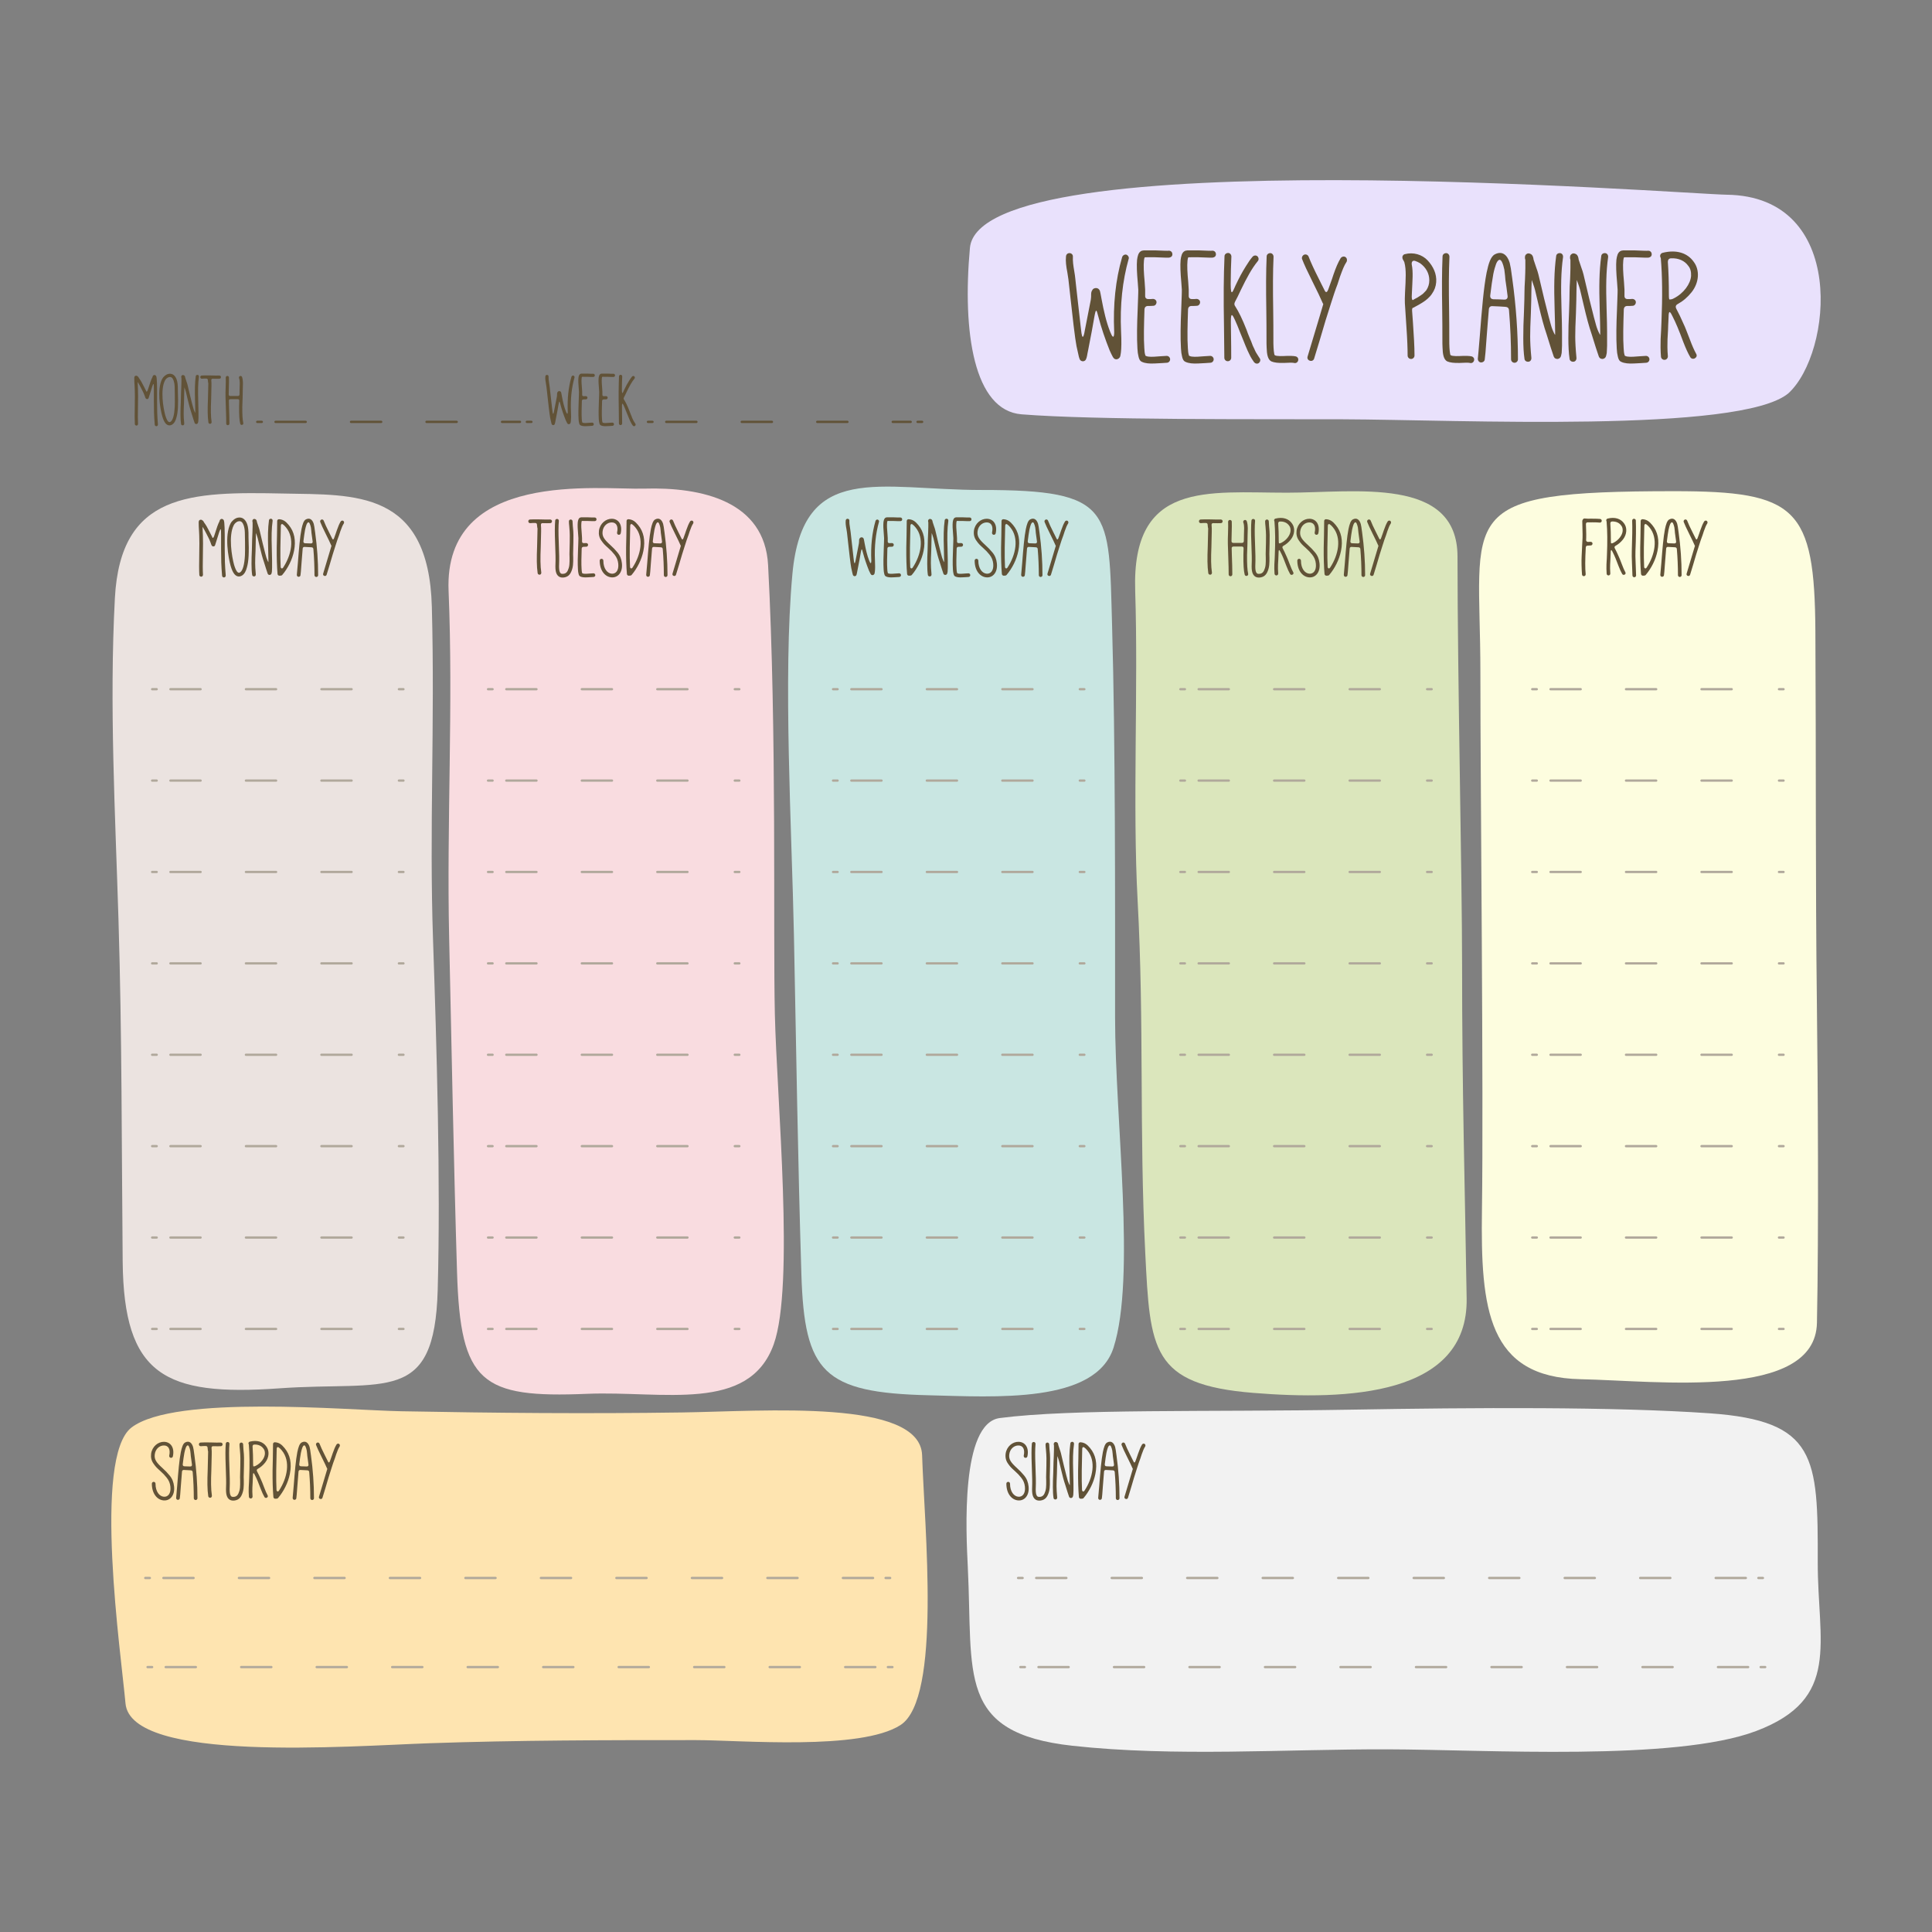 <?xml version="1.0" encoding="UTF-8"?>
<!DOCTYPE svg PUBLIC "-//W3C//DTD SVG 1.1//EN" "http://www.w3.org/Graphics/SVG/1.1/DTD/svg11.dtd">
<!-- Creator: CorelDRAW 2018 (64-Bit) -->
<svg xmlns="http://www.w3.org/2000/svg" xml:space="preserve" width="3.413in" height="3.413in" version="1.1" style="shape-rendering:geometricPrecision; text-rendering:geometricPrecision; image-rendering:optimizeQuality; fill-rule:evenodd; clip-rule:evenodd"
viewBox="0 0 3413.33 3413.33"
 xmlns:xlink="http://www.w3.org/1999/xlink">
 <rect x="0" y="0" width="3413.33" height="3413.33" fill="#808080" stroke="none"/>
 <defs>
  <style type="text/css">
   <![CDATA[
    .str2 {stroke:#615237;stroke-width:4.04;stroke-linecap:round;stroke-miterlimit:10}
    .str0 {stroke:#B0A89B;stroke-width:4.04;stroke-linecap:round;stroke-miterlimit:10}
    .str3 {stroke:#615237;stroke-width:4.04;stroke-linecap:round;stroke-miterlimit:10;stroke-dasharray:53.354 80.031}
    .str1 {stroke:#B0A89B;stroke-width:4.04;stroke-linecap:round;stroke-miterlimit:10;stroke-dasharray:53.354 80.031}
    .fil0 {fill:none}
    .fil4 {fill:none;fill-rule:nonzero}
    .fil2 {fill:#615237;fill-rule:nonzero}
    .fil8 {fill:#C9E6E2;fill-rule:nonzero}
    .fil9 {fill:#DBE6BC;fill-rule:nonzero}
    .fil1 {fill:#E9E1FC;fill-rule:nonzero}
    .fil6 {fill:#EBE3E0;fill-rule:nonzero}
    .fil5 {fill:#F2F2F2;fill-rule:nonzero}
    .fil7 {fill:#F9DCE0;fill-rule:nonzero}
    .fil10 {fill:#FDFDDF;fill-rule:nonzero}
    .fil3 {fill:#FEE4B0;fill-rule:nonzero}
   ]]>
  </style>
 </defs>
 <g id="Layer_x0020_1">
  <rect class="fil0" x="-0" y="-0" width="3413.33" height="3413.33"/>
  <g id="_1875086068384">
   <g>
    <path class="fil1" d="M1713.59 438.06c-13.52,148.66 6.76,287.18 91.22,293.94 129.08,10.33 417.66,8.28 567.95,8.78 201.51,0.68 702.4,25 786.87,-45.95 77.7,-70.95 104.74,-347.99 -108.93,-350.81 -75.34,-1 -1319.57,-98.94 -1337.12,94.04z"/>
    <path class="fil2" d="M1908.86 573.4c0.61,5.78 1.22,10.95 1.82,15.2 2.43,15.2 5.17,-0.31 6.08,-5.78 5.47,-27.97 8.82,-45.61 10.34,-52.91 0.3,-2.74 0.61,-4.26 0.61,-6.08 0,-5.78 0,-7.6 1.52,-10.34 1.52,-3.35 4.26,-4.87 8.21,-4.56 1.52,0.31 3.04,0.91 4.26,2.43 0.91,0.91 1.52,2.13 1.83,3.65 0.3,0.91 0.61,2.43 0.91,4.26 0.3,2.13 1.52,7.3 1.83,9.73 3.65,19.46 8.21,40.14 15.2,57.47 7.6,19.16 6.99,-0.3 6.99,-0.3 -2.13,-47.74 2.43,-91.83 13.99,-131.67 0.91,-3.34 4.56,-5.47 7.6,-4.56 3.04,1.22 5.17,4.86 3.95,7.6 -10.95,38.92 -15.51,81.49 -13.38,128.02 0.91,17.33 0.61,30.41 -0.3,37.4 -0.3,2.13 -0.61,3.96 -0.91,5.48 -0.3,2.13 -1.82,4.86 -5.17,6.08 -2.13,0.61 -4.26,0.3 -6.08,-1.22 -0.91,-0.91 -1.52,-1.82 -2.43,-3.34 -1.22,-2.13 -3.95,-7.91 -5.17,-10.65 -7.91,-19.76 -14.9,-40.13 -20.07,-59.9 -3.34,-13.08 -4.26,-14.9 -6.99,0l-4.56 25.54 -6.39 33.15c-0.91,4.86 -1.82,8.51 -2.13,10.94l-0.91 3.65 -0.61 1.22c-0.3,0.3 -0.3,0.91 -0.3,1.22 -1.22,2.13 -4.87,4.56 -8.81,2.13 -0.61,-0.31 -1.22,-0.91 -1.83,-1.83l-0.61 -1.22 -0.61 -1.82c-0.3,-0.91 -0.91,-2.43 -1.22,-4.56 -0.91,-3.95 -2.13,-9.43 -3.65,-16.42 -1.22,-6.39 -3.04,-18.85 -5.17,-36.8l-5.17 -45.61c-2.13,-19.76 -3.65,-31.62 -3.96,-35.58 -0.3,-2.43 -0.91,-6.38 -1.82,-11.86 -2.13,-10.94 -3.35,-20.07 -2.43,-28.58 0.3,-3.65 3.04,-6.08 6.69,-5.78 3.35,0.3 5.78,3.04 5.48,6.39 -0.31,8.21 0.61,14.9 2.43,25.54 0.91,5.17 1.52,9.73 1.83,13.08 0.3,3.95 1.82,15.81 3.95,35.57l5.17 45.61zm118.89 -118.89l12.77 0c15.2,0.61 23.72,0.91 25.24,0.61 1.52,-0.31 3.04,-0.91 4.26,-2.13 0.91,-1.22 1.52,-2.74 1.21,-4.56 -0.3,-3.35 -3.04,-5.78 -6.69,-5.48 -1.22,0.31 -9.12,0 -23.72,-0.61l-19.76 0c-2.43,0.3 -4.26,0.61 -5.48,1.52 -4.56,2.74 -5.78,8.82 -6.69,15.2 -0.91,9.73 -0.3,23.11 1.22,39.83 0.61,7.3 0.91,11.55 0.91,12.77 0,2.43 0,7 -0.3,13.69 -0.31,6.99 -0.61,15.2 -0.91,25.24 -0.91,20.07 -1.52,46.52 -0.3,65.07 0.3,5.78 0.91,10.34 1.82,13.68 0.91,4.56 2.43,8.52 6.39,10.04 5.17,2.43 12.77,3.35 22.81,2.74 2.13,0 6.08,-0.3 11.56,-0.61 4.26,-0.3 7.3,-0.61 9.12,-0.61 3.34,0 6.08,-2.74 6.08,-6.08 0,-3.34 -2.74,-6.08 -6.08,-6.08 -2.13,0 -5.48,0.3 -10.04,0.61 -8.82,0.61 -16.42,1.52 -22.81,0.61 -3.34,-0.61 -4.86,-1.52 -4.86,-2.13 0,-0.3 -0.31,-0.91 -0.31,-1.22 -0.91,-2.74 -1.22,-6.69 -1.52,-11.86 -1.22,-16.72 -0.61,-40.14 0.3,-68.11 0.31,-3.95 2.43,-6.08 6.39,-6.08 3.35,0 6.69,0 9.12,-0.3 3.35,0 5.78,-3.04 5.78,-6.39 0,-3.35 -3.04,-5.78 -6.39,-5.78 -2.43,0.31 -4.87,0.31 -7.91,0.31 -3.95,0 -6.08,-2.13 -5.78,-6.39 0,-5.17 0,-8.51 0,-10.34 0,-1.52 -0.3,-6.39 -0.91,-13.98 -1.52,-16.12 -2.13,-27.98 -1.22,-37.4 0.3,-2.43 0.61,-4.26 1.22,-5.48 0,-0.3 1.82,-0.3 5.17,-0.3l0.3 0zm76.93 0l12.77 0c15.2,0.61 23.72,0.91 25.24,0.61 1.52,-0.31 3.04,-0.91 4.26,-2.13 0.91,-1.22 1.52,-2.74 1.22,-4.56 -0.3,-3.35 -3.04,-5.78 -6.69,-5.48 -1.22,0.31 -9.12,0 -23.72,-0.61l-19.76 0c-2.43,0.3 -4.26,0.61 -5.47,1.52 -4.56,2.74 -5.78,8.82 -6.69,15.2 -0.91,9.73 -0.3,23.11 1.22,39.83 0.61,7.3 0.91,11.55 0.91,12.77 0,2.43 0,7 -0.3,13.69 -0.3,6.99 -0.61,15.2 -0.91,25.24 -0.91,20.07 -1.52,46.52 -0.3,65.07 0.3,5.78 0.91,10.34 1.82,13.68 0.91,4.56 2.44,8.52 6.39,10.04 5.17,2.43 12.77,3.35 22.81,2.74 2.13,0 6.08,-0.3 11.56,-0.61 4.26,-0.3 7.3,-0.61 9.12,-0.61 3.35,0 6.08,-2.74 6.08,-6.08 0,-3.34 -2.74,-6.08 -6.08,-6.08 -2.13,0 -5.47,0.3 -10.04,0.61 -8.82,0.61 -16.42,1.52 -22.8,0.61 -3.35,-0.61 -4.87,-1.52 -4.87,-2.13 0,-0.3 -0.3,-0.91 -0.3,-1.22 -0.91,-2.74 -1.22,-6.69 -1.52,-11.86 -1.21,-16.72 -0.61,-40.14 0.31,-68.11 0.3,-3.95 2.43,-6.08 6.39,-6.08 3.34,0 6.69,0 9.12,-0.3 3.34,0 5.78,-3.04 5.78,-6.39 0,-3.35 -3.04,-5.78 -6.39,-5.78 -2.43,0.31 -4.87,0.31 -7.91,0.31 -3.95,0 -6.08,-2.13 -5.78,-6.39 0,-5.17 0,-8.51 0,-10.34 0,-1.52 -0.31,-6.39 -0.91,-13.98 -1.52,-16.12 -2.13,-27.98 -1.22,-37.4 0.3,-2.43 0.61,-4.26 1.22,-5.48 0,-0.3 1.83,-0.3 5.17,-0.3l0.3 0zm77.84 50.48c8.21,-17.03 10.94,-22.2 18.85,-34.97 3.95,-6.39 7.6,-11.86 11.56,-16.42 2.13,-2.43 5.78,-3.04 8.51,-0.91 2.43,2.43 3.04,6.08 0.61,8.82 -10.64,13.07 -19.16,28.89 -29.8,50.78 -3.95,8.51 -7.3,15.51 -10.34,20.98 -1.52,3.04 -1.52,5.48 0.61,8.21 5.78,8.82 12.47,22.5 19.76,41.05 0.31,1.22 4.56,12.47 5.48,14.29 0.3,0.91 1.21,3.04 2.74,6.39 1.22,3.35 2.13,5.78 2.74,7.3l2.74 5.78c1.22,2.74 2.13,4.87 3.04,6.39l3.04 4.87c1.21,2.13 2.43,3.65 3.34,5.17 2.13,2.74 1.22,6.39 -1.22,8.52 -2.74,2.13 -6.39,1.22 -8.51,-1.22 -2.74,-3.95 -5.47,-7.9 -8.21,-13.68l-3.34 -7c-1.52,-3.34 -6.08,-14.29 -6.69,-16.11 -0.61,-1.82 -6.39,-15.51 -6.69,-16.42 -3.04,-8.21 -6.08,-15.2 -8.82,-21.28 -2.74,-5.47 -7.6,-18.24 -7.3,3.04 0.61,37.4 0.61,58.69 0.61,63.56 0,3.34 -2.74,6.08 -6.08,6.08 -3.35,0 -6.08,-2.74 -6.08,-6.08 0,-12.47 -0.3,-31.32 -0.61,-56.26 -0.91,-49.87 -0.61,-87.88 0.91,-123.15 0,-3.35 3.04,-5.78 6.39,-5.78 3.35,0 5.78,3.04 5.78,6.38 -0.61,14.6 -1.22,30.71 -1.22,48.65 0,25.24 4.56,10.64 7.3,5.17l0.91 -2.13zm67.5 -51.39c-1.22,27.06 -1.22,56.56 -0.61,94.87 0.3,19.16 0.3,33.75 0.3,43.48 0,12.47 0,19.77 0.3,21.89 0.31,4.56 0.61,8.52 1.22,11.25 0,0.61 0.31,0.91 0.31,1.52 0.3,0.91 1.82,1.83 4.86,2.13 3.04,0.3 6.69,0.61 11.25,0.3 10.64,-0.61 17.94,-0.3 21.59,0.61 3.34,0.91 5.17,3.96 4.26,7.3 -0.91,3.35 -3.95,5.17 -7.3,4.26 -2.74,-0.61 -8.51,-0.61 -17.94,0 -10.03,0.3 -17.33,-0.61 -22.2,-2.74 -6.39,-3.34 -7.91,-13.07 -8.21,-24.02 -0.3,-2.13 -0.3,-9.73 -0.3,-22.5 0,-9.73 0,-24.32 -0.31,-43.78 -0.61,-38.62 -0.61,-67.51 0.61,-95.18 0,-3.35 3.04,-5.78 6.39,-5.78 3.34,0 5.78,3.04 5.78,6.39zm113.12 48.35c-3.95,10.04 -7.6,21.29 -11.56,33.75l-9.73 30.71 -10.34 34.97 -9.73 31.93c-0.91,3.35 -4.26,5.17 -7.6,3.96 -3.35,-0.91 -5.17,-4.26 -3.95,-7.61 17.94,-59.29 27.06,-90.31 27.67,-92.44 -0.3,-0.3 -0.61,-0.91 -0.91,-1.52 -3.35,-7.91 -9.43,-20.68 -18.24,-38.31 -8.82,-17.64 -14.9,-30.71 -18.25,-39.53 -1.22,-2.74 0.61,-6.69 3.65,-7.91 3.04,-1.22 6.69,0.3 7.91,3.65 3.65,9.43 9.43,22.2 17.63,38.31 3.65,7.6 6.99,13.99 9.43,18.85 2.13,4.86 4.56,9.12 7.91,-0.31l4.56 -12.77c0.61,-1.52 2.13,-5.78 4.26,-12.47 4.56,-13.07 7.91,-20.98 12.77,-29.19 2.13,-2.74 5.78,-3.65 8.52,-1.83 2.74,1.83 3.34,5.78 1.82,8.52 -4.56,6.99 -6.99,13.68 -11.56,26.15l-4.26 13.07zm135.61 40.74c-0.61,0.61 -1.22,0.91 -2.13,0.91 -1.22,0.31 -2.13,1.83 -1.83,5.48 0.31,5.78 0.91,12.77 1.52,20.98 1.52,23.11 2.74,41.35 2.74,58.07 0,3.35 -2.74,6.08 -6.08,6.08 -3.35,0 -6.08,-2.74 -6.08,-6.08 0,-11.86 -0.61,-28.89 -2.13,-50.48 -1.52,-21.59 -2.43,-35.57 -2.74,-42.26 -0.3,-4.56 0,-10.95 0.31,-19.16 1.22,-23.11 2.43,-39.53 -1.22,-52.91 -0.91,-2.74 -2.74,-4.26 -3.35,-6.99 -0.3,-1.52 -0.3,-3.04 0.61,-4.56 0.91,-1.52 2.13,-2.43 3.65,-2.74 14.9,-3.95 30.41,0.61 40.14,10.94 9.73,10.34 16.42,23.72 15.2,38.62 -0.61,7.6 -3.04,14.3 -7.6,20.68 -3.65,5.78 -10.94,11.56 -14.29,13.69 -1.52,1.22 -4.86,3.04 -9.43,5.78l-7.3 3.95zm9.73 -19.76c3.95,-2.43 5.78,-3.95 8.21,-6.69 1.22,-1.22 2.43,-2.43 3.35,-3.65 3.34,-5.17 5.17,-10.94 5.17,-17.33 0,-12.47 -6.08,-22.81 -16.12,-30.11 -3.04,-1.82 -6.08,-3.34 -9.12,-4.26 -4.26,-1.22 -6.39,1.83 -5.78,6.39 2.74,13.69 1.22,27.98 0.3,49.56 0,2.74 -0.3,5.17 -0.3,7.3 0,4.26 0.91,6.69 2.43,5.78 0.61,-0.31 1.52,-0.91 2.43,-1.52 2.43,-1.22 4.26,-2.13 5.17,-2.74l4.26 -2.74zm52.3 -69.33c-1.22,27.06 -1.22,56.56 -0.61,94.87 0.3,19.16 0.3,33.75 0.3,43.48 0,12.47 0,19.77 0.3,21.89 0.31,4.56 0.61,8.52 1.22,11.25 0,0.61 0.3,0.91 0.3,1.52 0.31,0.91 1.83,1.83 4.87,2.13 3.04,0.3 6.69,0.61 11.25,0.3 10.64,-0.61 17.94,-0.3 21.59,0.61 3.35,0.91 5.17,3.96 4.26,7.3 -0.91,3.35 -3.95,5.17 -7.3,4.26 -2.74,-0.61 -8.51,-0.61 -17.94,0 -10.04,0.3 -17.33,-0.61 -22.2,-2.74 -6.39,-3.34 -7.91,-13.07 -8.21,-24.02 -0.31,-2.13 -0.31,-9.73 -0.31,-22.5 0,-9.73 0,-24.32 -0.3,-43.78 -0.61,-38.62 -0.61,-67.51 0.61,-95.18 0,-3.35 3.04,-5.78 6.39,-5.78 3.34,0 5.78,3.04 5.78,6.39zm110.99 38.62c6.69,48.04 10.04,95.48 10.04,142.61 0,3.35 -2.74,6.08 -6.08,6.08 -3.34,0 -6.08,-2.74 -6.08,-6.08 0,-28.89 -1.21,-57.77 -3.65,-86.66 -0.3,-3.95 -2.43,-5.78 -6.38,-6.08 -7.6,-0.61 -15.2,-0.91 -22.81,-1.22 -3.65,-0.3 -6.08,1.82 -6.39,5.47 -0.91,11.86 -2.43,28.59 -3.95,49.57 -1.52,22.8 -2.74,35.88 -3.34,39.22 -0.31,3.34 -3.65,5.47 -7,5.17 -3.34,-0.31 -5.47,-3.65 -5.17,-7 0.3,-2.74 1.52,-15.51 3.35,-38.31 3.95,-51.08 6.99,-86.96 12.16,-113.42 3.35,-16.11 7.3,-28.58 14.59,-32.23 13.38,-6.99 22.2,1.83 26.15,14.9 1.52,6.08 2.74,13.38 3.65,21.59l0.91 6.39zm-33.15 36.49c6.08,0 12.17,0.3 18.55,0.61 4.26,0.3 6.69,-1.82 6.39,-6.08 -1.22,-9.73 -2.43,-19.46 -3.95,-29.19 0,-1.52 -0.91,-11.25 -1.83,-17.64 -0.91,-4.56 -2.43,-10.03 -4.26,-13.68 -1.22,-2.43 -3.04,-4.56 -5.47,-3.35 -1.52,0.91 -3.35,3.04 -4.87,7 -1.52,4.26 -3.35,10.03 -4.87,17.63 -1.82,10.04 -3.65,22.5 -5.47,38.01 -0.3,4.26 1.52,6.39 5.78,6.69zm108.86 62.64c0,1.52 -4.56,-7.91 -6.38,-13.69l2.74 8.82c-8.52,-25.54 -24.93,-97.91 -25.85,-101.56 -0.91,-3.35 -2.13,-7.91 -4.26,-13.38 -1.22,-3.95 -2.43,-7 -3.04,-9.12 -0.91,-2.44 -1.22,-3.65 -1.22,-3.96 0,-0.3 -0.3,-0.3 -0.3,-0.61 0,-0.91 0,-1.82 -0.3,-2.43 -0.91,-3.95 -2.74,-6.39 -6.08,-7.3 -1.82,-0.61 -3.65,-0.61 -5.17,0.31 -3.65,2.13 -3.65,5.17 -3.34,8.51 0.3,1.22 0.61,2.13 0.61,2.13 0,0.3 0,0.3 0,0.61l0 13.99c0,4.56 -0.3,11.25 -0.61,20.07 -0.61,9.43 -0.91,16.42 -0.91,20.98 0,7.3 -0.3,19.46 -0.91,36.19 -0.91,17.03 -1.22,32.54 -1.22,46.52 0,13.99 0.61,26.15 2.13,36.49 0.3,3.35 3.34,5.47 6.99,5.17 3.35,-0.3 5.47,-3.35 5.17,-6.99 -1.52,-15.81 -2.13,-28.28 -2.13,-37.4 0,-8.82 0.3,-22.5 1.22,-40.75 0.61,-17.94 0.91,-31.02 0.91,-39.22 0,-4.56 0.3,-11.25 0.61,-20.07 0,0 4.56,12.17 5.78,17.33 1.83,7.3 3.95,16.42 6.39,27.06 4.87,20.98 9.43,38.01 13.99,51.08l7.6 24.33 3.65 10.94c0.61,1.52 0.91,2.74 1.22,3.65 0.3,1.22 0.91,2.13 1.21,2.43 0.31,0.3 0.61,0.91 0.91,1.22 1.82,1.22 4.56,2.13 6.99,0.91 2.74,-1.22 3.65,-3.04 4.26,-5.78 0.3,-1.22 0.61,-2.43 0.91,-4.26 0.31,-3.35 0.31,-7.6 0.61,-13.07l0 -24.02c0,-8.51 -0.3,-22.5 -0.91,-41.66 -1.22,-38.62 -0.91,-64.77 2.74,-90.61 0.31,-3.65 -1.82,-6.69 -5.17,-6.99 -3.65,-0.3 -6.69,1.82 -6.99,5.17 -3.65,26.76 -3.95,53.82 -2.74,93.05 0.61,19.76 0.91,33.44 0.91,41.05l0 4.87zm79.67 0c0,1.52 -4.56,-7.91 -6.39,-13.69l2.74 8.82c-8.51,-25.54 -24.93,-97.91 -25.85,-101.56 -0.91,-3.35 -2.13,-7.91 -4.26,-13.38 -1.22,-3.95 -2.43,-7 -3.04,-9.12 -0.91,-2.44 -1.22,-3.65 -1.22,-3.96 0,-0.3 -0.31,-0.3 -0.31,-0.61 0,-0.91 0,-1.82 -0.3,-2.43 -0.91,-3.95 -2.74,-6.39 -6.08,-7.3 -1.83,-0.61 -3.65,-0.61 -5.17,0.31 -3.65,2.13 -3.65,5.17 -3.35,8.51 0.3,1.22 0.61,2.13 0.61,2.13 0,0.3 0,0.3 0,0.61l0 13.99c0,4.56 -0.3,11.25 -0.61,20.07 -0.61,9.43 -0.91,16.42 -0.91,20.98 0,7.3 -0.3,19.46 -0.91,36.19 -0.91,17.03 -1.22,32.54 -1.22,46.52 0,13.99 0.61,26.15 2.13,36.49 0.3,3.35 3.35,5.47 7,5.17 3.34,-0.3 5.47,-3.35 5.17,-6.99 -1.52,-15.81 -2.13,-28.28 -2.13,-37.4 0,-8.82 0.3,-22.5 1.22,-40.75 0.61,-17.94 0.91,-31.02 0.91,-39.22 0,-4.56 0.3,-11.25 0.61,-20.07 0,0 4.56,12.17 5.78,17.33 1.82,7.3 3.95,16.42 6.39,27.06 4.86,20.98 9.43,38.01 13.98,51.08l7.6 24.33 3.65 10.94c0.61,1.52 0.91,2.74 1.22,3.65 0.3,1.22 0.91,2.13 1.22,2.43 0.3,0.3 0.61,0.91 0.91,1.22 1.82,1.22 4.56,2.13 6.99,0.91 2.74,-1.22 3.65,-3.04 4.26,-5.78 0.31,-1.22 0.61,-2.43 0.91,-4.26 0.3,-3.35 0.3,-7.6 0.61,-13.07l0 -24.02c0,-8.51 -0.31,-22.5 -0.91,-41.66 -1.22,-38.62 -0.91,-64.77 2.74,-90.61 0.3,-3.65 -1.82,-6.69 -5.17,-6.99 -3.65,-0.3 -6.69,1.82 -6.99,5.17 -3.65,26.76 -3.96,53.82 -2.74,93.05 0.61,19.76 0.91,33.44 0.91,41.05l0 4.87zm47.44 -136.83l12.77 0c15.2,0.61 23.72,0.91 25.24,0.61 1.52,-0.31 3.04,-0.91 4.26,-2.13 0.91,-1.22 1.52,-2.74 1.22,-4.56 -0.3,-3.35 -3.04,-5.78 -6.69,-5.48 -1.22,0.31 -9.12,0 -23.72,-0.61l-19.76 0c-2.43,0.3 -4.26,0.61 -5.48,1.52 -4.56,2.74 -5.78,8.82 -6.69,15.2 -0.91,9.73 -0.3,23.11 1.22,39.83 0.61,7.3 0.91,11.55 0.91,12.77 0,2.43 0,7 -0.3,13.69 -0.31,6.99 -0.61,15.2 -0.91,25.24 -0.91,20.07 -1.52,46.52 -0.31,65.07 0.31,5.78 0.91,10.34 1.83,13.68 0.91,4.56 2.43,8.52 6.39,10.04 5.17,2.43 12.77,3.35 22.8,2.74 2.13,0 6.08,-0.3 11.56,-0.61 4.26,-0.3 7.3,-0.61 9.12,-0.61 3.35,0 6.08,-2.74 6.08,-6.08 0,-3.34 -2.74,-6.08 -6.08,-6.08 -2.13,0 -5.47,0.3 -10.03,0.61 -8.82,0.61 -16.42,1.52 -22.81,0.61 -3.35,-0.61 -4.87,-1.52 -4.87,-2.13 0,-0.3 -0.3,-0.91 -0.3,-1.22 -0.91,-2.74 -1.22,-6.69 -1.52,-11.86 -1.22,-16.72 -0.61,-40.14 0.3,-68.11 0.31,-3.95 2.43,-6.08 6.39,-6.08 3.35,0 6.69,0 9.12,-0.3 3.35,0 5.78,-3.04 5.78,-6.39 0,-3.35 -3.04,-5.78 -6.39,-5.78 -2.43,0.31 -4.87,0.31 -7.91,0.31 -3.96,0 -6.08,-2.13 -5.78,-6.39 0,-5.17 0,-8.51 0,-10.34 0,-1.52 -0.3,-6.39 -0.91,-13.98 -1.52,-16.12 -2.13,-27.98 -1.22,-37.4 0.3,-2.43 0.61,-4.26 1.22,-5.48 0,-0.3 1.82,-0.3 5.17,-0.3l0.3 0zm60.2 128.02c0.3,-7.6 0.61,-12.46 0.61,-14.9 1.83,-42.87 1.52,-80.28 -1.21,-111.59 -0.31,-0.61 -0.61,-1.22 -0.91,-2.13 -0.91,-3.35 0.91,-6.39 4.26,-7.3 24.33,-6.08 43.79,0.31 54.73,15.81 10.95,14.29 10.04,36.49 -3.65,53.82 -7,8.82 -15.2,15.81 -24.63,20.98 -3.35,1.83 -4.26,4.56 -2.43,8.21 3.95,7.3 8.51,16.72 13.38,27.97 1.52,2.74 4.87,11.56 10.64,26.46 3.95,10.64 7.6,18.85 10.95,24.93 2.13,3.34 0.91,6.39 -2.13,8.21 -3.04,1.82 -6.69,0.61 -8.21,-2.13 -3.95,-6.69 -7.91,-15.51 -12.17,-26.46 -7.91,-21.29 -13.07,-33.75 -18.85,-45 -2.74,-5.48 -7.3,-15.81 -7.3,1.82 0,2.43 -0.3,4.87 -0.3,6.99 -0.3,2.74 -0.3,7.6 -0.61,14.9 -0.31,7.3 -0.61,12.78 -0.91,16.42 -0.31,7.3 -0.31,20.07 0.61,29.5 0.31,3.35 -2.13,6.39 -5.47,6.69 -3.34,0.31 -6.39,-2.13 -6.69,-5.47 -0.91,-9.73 -0.91,-23.72 -0.61,-31.32l0.91 -16.42zm14.9 -53.21c0,0 -0.3,-0.3 -0.3,-0.3 3.04,0 4.87,-0.3 7.6,-1.83 17.64,-8.81 29.8,-25.85 30.71,-39.83 0.3,-7.3 -1.22,-13.38 -5.17,-17.94 -6.08,-8.52 -16.72,-13.69 -30.1,-13.07 -3.95,0 -5.78,2.74 -5.78,6.39 1.22,17.03 1.83,36.79 1.83,59.9 0,4.26 0.61,6.69 1.21,6.69z"/>
   </g>
   <g>
    <path class="fil3" d="M232.45 2521.94c-69.04,52.5 -18.3,402.41 -10.73,487.49 9.38,105.39 393.36,75.39 536.83,70.41 154.42,-5.35 316.45,-5.6 470.94,-5.53 78.58,0.04 291.24,18.91 361.56,-26.67 72.73,-47.15 42.1,-349.75 38.07,-476.59 -3.19,-100.17 -278.52,-77.74 -423.51,-75.62 -167.75,2.45 -328.98,1.03 -496.84,-2.12 -95.99,-1.8 -399.52,-29.76 -476.31,28.64z"/>
    <path class="fil2" d="M298.96 2571.85c2.74,-12.27 -2.1,-18.09 -9.2,-18.09 -7.59,-0.16 -15.02,5.81 -16.31,15.5 -1.29,9.2 2.91,14.69 13.72,24.54 5.98,5.65 7.59,7.11 12.43,12.92 4.84,5.81 7.1,11.95 7.91,19.21 1.77,15.99 -7.11,26 -18.73,24.87 -11.46,-1.13 -20.5,-12.27 -20.5,-29.55 0,-1.78 1.45,-3.23 3.23,-3.23 1.78,0 3.23,1.45 3.23,3.23 0,14.37 7.1,22.44 14.69,23.09 7.11,0.65 12.92,-5.49 11.63,-17.76 -0.65,-5.97 -2.58,-10.98 -6.62,-15.98 -4.04,-5 -5.81,-6.78 -11.63,-12.11 -5.81,-5.17 -7.75,-7.1 -11.46,-12.43 -3.88,-5.33 -5.17,-11.14 -4.36,-17.76 1.78,-12.76 12.27,-21.15 22.76,-20.99 11.63,0.16 19.06,10.17 15.66,25.83 -0.48,1.78 -2.1,2.74 -3.87,2.42 -1.78,-0.32 -2.74,-1.94 -2.58,-3.71zm44.56 -0.65c3.56,25.51 5.33,50.7 5.33,75.72 0,1.78 -1.45,3.23 -3.23,3.23 -1.78,0 -3.23,-1.45 -3.23,-3.23 0,-15.34 -0.65,-30.68 -1.94,-46.02 -0.16,-2.1 -1.29,-3.07 -3.39,-3.23 -4.04,-0.32 -8.07,-0.48 -12.11,-0.65 -1.94,-0.16 -3.23,0.97 -3.39,2.91 -0.49,6.3 -1.29,15.18 -2.1,26.31 -0.81,12.11 -1.45,19.06 -1.78,20.83 -0.16,1.78 -1.94,2.91 -3.71,2.74 -1.78,-0.16 -2.91,-1.94 -2.74,-3.71 0.16,-1.45 0.81,-8.24 1.78,-20.34 2.1,-27.13 3.71,-46.18 6.46,-60.23 1.78,-8.56 3.88,-15.18 7.75,-17.11 7.11,-3.71 11.79,0.97 13.89,7.91 0.81,3.23 1.45,7.11 1.94,11.46l0.48 3.39zm-17.6 19.37c3.23,0 6.46,0.16 9.85,0.32 2.26,0.16 3.55,-0.97 3.39,-3.23 -0.65,-5.17 -1.29,-10.33 -2.1,-15.5 0,-0.81 -0.48,-5.98 -0.97,-9.37 -0.48,-2.42 -1.3,-5.33 -2.26,-7.27 -0.65,-1.29 -1.61,-2.42 -2.91,-1.78 -0.81,0.48 -1.78,1.61 -2.58,3.72 -0.81,2.26 -1.78,5.33 -2.58,9.36 -0.97,5.33 -1.94,11.95 -2.91,20.19 -0.16,2.26 0.81,3.39 3.07,3.55zm63.94 -41.98c-3.39,0.16 -9.2,0.16 -17.44,-0.16 -7.75,-0.16 -13.72,-0.16 -18.08,0.16 -1.78,0.16 -3.07,1.61 -2.91,3.39 0.16,1.94 1.61,3.23 3.55,3.07 2.42,-0.32 5.33,-0.32 8.56,-0.32 2.1,0 3.23,1.13 3.23,3.23 0,1.62 0.97,9.2 0.97,4.85 0,1.94 -0.16,4.04 -0.16,6.94 -0.16,3.39 -0.16,5.65 -0.16,7.11 0,3.87 -0.16,10.66 -0.48,20.18 -0.81,19.38 -0.81,34.23 0.97,46.34 0.16,1.78 1.94,2.91 3.71,2.74 1.78,-0.16 2.91,-1.94 2.74,-3.71 -1.78,-11.63 -1.78,-26 -0.97,-44.89 0.32,-9.52 0.49,-16.31 0.49,-20.67 0,-0.97 0,-3.07 0.16,-6.46 0.17,-4.84 0,-8.56 -0.32,-12.11 -0.16,-2.1 0.81,-3.39 3.07,-3.23 5.81,0.16 10.33,0.16 13.4,0 1.78,0 3.07,-1.61 3.07,-3.39 0,-1.78 -1.61,-3.07 -3.39,-3.07zm15.5 2.58c-0.81,8.88 -0.81,21.31 -0.16,37.46 0.81,19.05 0.97,31.81 0.65,38.26 -0.32,6.3 0,10.66 0.81,13.4 1.13,3.39 2.74,4.85 7.11,4.2 4.68,-0.65 7.1,-3.71 9.04,-10.17 1.13,-3.39 1.45,-8.4 1.45,-11.63 0,-1.61 0,-3.87 0,-6.78 -0.16,-2.91 -0.16,-5.01 -0.16,-6.3 0,-2.42 0.16,-9.04 0.48,-20.18 0.16,-10.98 0.16,-17.6 -0.16,-20.02 -0.16,-1.45 -0.32,-4.36 -0.65,-8.56 -0.48,-3.71 -0.65,-6.78 -0.65,-9.04 0,-1.78 1.45,-3.23 3.23,-3.23 1.78,0 3.23,1.45 3.23,3.23 0,2.1 0.16,4.84 0.48,8.4 0.48,4.36 0.65,7.26 0.81,8.88 0.32,2.43 0.32,9.04 0.16,20.19 -0.32,11.14 -0.48,17.92 -0.48,20.34 0,0.97 0,2.91 0.16,5.98 0,3.07 0,5.33 0,7.1 0,3.55 -0.48,9.53 -1.78,13.56 -2.42,7.91 -5.97,13.4 -14.2,14.69 -7.59,1.13 -12.27,-2.42 -14.21,-8.72 -1.13,-3.39 -1.45,-8.72 -1.13,-15.67 0.32,-5.65 0.16,-18.24 -0.65,-37.62 -0.65,-16.47 -0.65,-29.22 0.16,-38.43 0.17,-1.78 1.61,-3.07 3.56,-2.91 1.78,0.16 3.07,1.61 2.91,3.55zm34.56 67.98c0.16,-4.04 0.32,-6.62 0.32,-7.91 0.97,-22.76 0.8,-42.63 -0.65,-59.26 -0.17,-0.32 -0.33,-0.65 -0.49,-1.13 -0.48,-1.78 0.49,-3.39 2.26,-3.87 12.92,-3.23 23.25,0.16 29.07,8.39 5.81,7.59 5.33,19.38 -1.94,28.58 -3.71,4.69 -8.07,8.4 -13.08,11.14 -1.77,0.97 -2.26,2.42 -1.29,4.36 2.1,3.88 4.52,8.88 7.11,14.86 0.81,1.45 2.58,6.13 5.65,14.05 2.1,5.65 4.04,10.01 5.81,13.24 1.13,1.78 0.48,3.39 -1.13,4.36 -1.61,0.97 -3.55,0.32 -4.36,-1.13 -2.1,-3.56 -4.2,-8.24 -6.46,-14.05 -4.2,-11.3 -6.94,-17.93 -10.01,-23.9 -1.45,-2.91 -3.87,-8.4 -3.87,0.97 0,1.29 -0.16,2.58 -0.16,3.71 -0.16,1.46 -0.16,4.04 -0.32,7.91 -0.16,3.87 -0.32,6.78 -0.48,8.72 -0.16,3.87 -0.16,10.65 0.32,15.66 0.16,1.78 -1.13,3.39 -2.91,3.55 -1.78,0.16 -3.39,-1.13 -3.56,-2.91 -0.48,-5.17 -0.48,-12.59 -0.32,-16.63l0.49 -8.72zm7.91 -28.26c0,0 -0.16,-0.16 -0.16,-0.16 1.61,0 2.58,-0.16 4.04,-0.97 9.37,-4.69 15.82,-13.72 16.31,-21.15 0.16,-3.87 -0.65,-7.1 -2.75,-9.52 -3.23,-4.52 -8.88,-7.27 -15.98,-6.94 -2.1,0 -3.07,1.45 -3.07,3.39 0.65,9.04 0.97,19.54 0.97,31.81 0,2.26 0.32,3.55 0.65,3.55zm37.94 -42.79c7.26,0.48 11.79,3.87 16.95,10.17 10.01,11.95 13.08,27.29 9.37,45.86 -3.07,15.5 -10.98,30.84 -20.67,42.3 -0.48,0.48 -0.97,0.97 -1.61,1.13 -1.29,0.32 -3.71,0.32 -3.71,0.32 -1.45,-0.16 -2.42,-0.97 -2.91,-2.26 0,-0.32 -0.16,-0.48 -0.16,-0.65 -1.13,-12.76 -1.61,-28.42 -1.46,-46.98 0.17,-6.62 0.81,-34.72 0.81,-46.5l0 -0.32c0,-1.78 1.45,-3.07 3.23,-3.07l0.16 0zm7.26 85.25c14.54,-22.12 20.67,-51.83 4.85,-70.88 -1.94,-2.26 -3.56,-4.04 -5.33,-5.17 -1.94,-1.61 -3.71,-0.32 -3.71,2.26 -0.16,11.78 -0.65,31.81 -0.81,38.59 -0.16,12.92 0,24.38 0.48,34.07 0.16,3.07 2.91,3.87 4.52,1.13zm56.35 -62.16c3.55,25.51 5.33,50.7 5.33,75.72 0,1.78 -1.45,3.23 -3.23,3.23 -1.78,0 -3.23,-1.45 -3.23,-3.23 0,-15.34 -0.65,-30.68 -1.94,-46.02 -0.16,-2.1 -1.29,-3.07 -3.39,-3.23 -4.04,-0.32 -8.07,-0.48 -12.11,-0.65 -1.94,-0.16 -3.23,0.97 -3.39,2.91 -0.48,6.3 -1.29,15.18 -2.1,26.31 -0.81,12.11 -1.45,19.06 -1.78,20.83 -0.16,1.78 -1.94,2.91 -3.72,2.74 -1.78,-0.16 -2.91,-1.94 -2.74,-3.71 0.16,-1.45 0.81,-8.24 1.78,-20.34 2.1,-27.13 3.72,-46.18 6.46,-60.23 1.78,-8.56 3.87,-15.18 7.75,-17.11 7.11,-3.71 11.79,0.97 13.89,7.91 0.81,3.23 1.46,7.11 1.94,11.46l0.49 3.39zm-17.6 19.37c3.23,0 6.46,0.16 9.85,0.32 2.26,0.16 3.55,-0.97 3.39,-3.23 -0.65,-5.17 -1.29,-10.33 -2.1,-15.5 0,-0.81 -0.48,-5.98 -0.97,-9.37 -0.48,-2.42 -1.29,-5.33 -2.26,-7.27 -0.65,-1.29 -1.61,-2.42 -2.91,-1.78 -0.81,0.48 -1.78,1.61 -2.59,3.72 -0.8,2.26 -1.78,5.33 -2.58,9.36 -0.97,5.33 -1.94,11.95 -2.91,20.19 -0.16,2.26 0.81,3.39 3.07,3.55zm59.91 -14.21c-2.1,5.33 -4.04,11.3 -6.14,17.92l-5.17 16.31 -5.49 18.57 -5.17 16.95c-0.48,1.78 -2.26,2.74 -4.04,2.1 -1.78,-0.48 -2.75,-2.26 -2.1,-4.04 9.52,-31.48 14.37,-47.96 14.69,-49.09 -0.16,-0.16 -0.32,-0.48 -0.48,-0.81 -1.78,-4.2 -5.01,-10.98 -9.69,-20.34 -4.68,-9.37 -7.91,-16.31 -9.69,-20.99 -0.65,-1.45 0.32,-3.55 1.94,-4.2 1.61,-0.65 3.56,0.16 4.2,1.94 1.94,5 5,11.79 9.36,20.34 1.94,4.04 3.72,7.43 5.01,10.01 1.13,2.58 2.42,4.85 4.2,-0.16l2.42 -6.78c0.32,-0.81 1.13,-3.07 2.26,-6.62 2.43,-6.94 4.2,-11.14 6.78,-15.5 1.13,-1.45 3.07,-1.94 4.52,-0.97 1.45,0.97 1.78,3.07 0.97,4.52 -2.42,3.71 -3.71,7.27 -6.13,13.89l-2.26 6.94z"/>
    <line class="fil4 str0" x1="256.67" y1="2787.86" x2="264.75" y2= "2787.86" />
    <line class="fil4 str1" x1="288.67" y1="2787.86" x2="1552.63" y2= "2787.86" />
    <line class="fil4 str0" x1="1564.59" y1="2787.86" x2="1572.66" y2= "2787.86" />
    <line class="fil4 str0" x1="260.71" y1="2945.29" x2="268.78" y2= "2945.29" />
    <line class="fil4 str1" x1="292.7" y1="2945.29" x2="1556.66" y2= "2945.29" />
    <line class="fil4 str0" x1="1568.62" y1="2945.29" x2="1576.69" y2= "2945.29" />
    <path class="fil5" d="M1709.85 2768.76c9.5,189.96 -19.96,292.97 184.86,315.54 179.83,19.8 375.12,5.85 556.53,6.31 175.07,0.44 508.61,21.53 651.24,-32.3 150.94,-56.96 108.65,-155.76 108.99,-298.71 0.43,-185.11 -2.26,-249.46 -190.73,-262.67 -168.53,-11.81 -417.93,-10.17 -634.08,-6.43 -254.11,4.4 -491.59,-1.92 -620.29,14.8 -69.61,9.05 -59.56,202.52 -56.51,263.46z"/>
    <path class="fil2" d="M1808.65 2571.85c2.74,-12.27 -2.1,-18.09 -9.2,-18.09 -7.59,-0.16 -15.02,5.81 -16.31,15.5 -1.29,9.2 2.91,14.69 13.72,24.54 5.98,5.65 7.59,7.11 12.43,12.92 4.85,5.81 7.11,11.95 7.91,19.21 1.78,15.99 -7.11,26 -18.73,24.87 -11.46,-1.13 -20.5,-12.27 -20.5,-29.55 0,-1.78 1.45,-3.23 3.23,-3.23 1.78,0 3.23,1.45 3.23,3.23 0,14.37 7.11,22.44 14.69,23.09 7.11,0.65 12.92,-5.49 11.63,-17.76 -0.65,-5.97 -2.58,-10.98 -6.62,-15.98 -4.04,-5 -5.81,-6.78 -11.63,-12.11 -5.81,-5.17 -7.75,-7.1 -11.46,-12.43 -3.87,-5.33 -5.17,-11.14 -4.36,-17.76 1.78,-12.76 12.27,-21.15 22.76,-20.99 11.63,0.16 19.06,10.17 15.67,25.83 -0.49,1.78 -2.1,2.74 -3.88,2.42 -1.78,-0.32 -2.74,-1.94 -2.58,-3.71zm20.83 -20.67c-0.81,8.88 -0.81,21.31 -0.16,37.46 0.81,19.05 0.97,31.81 0.65,38.26 -0.32,6.3 0,10.66 0.81,13.4 1.13,3.39 2.74,4.85 7.1,4.2 4.69,-0.65 7.11,-3.71 9.04,-10.17 1.13,-3.39 1.45,-8.4 1.45,-11.63 0,-1.61 0,-3.87 0,-6.78 -0.16,-2.91 -0.16,-5.01 -0.16,-6.3 0,-2.42 0.16,-9.04 0.48,-20.18 0.16,-10.98 0.16,-17.6 -0.16,-20.02 -0.16,-1.45 -0.32,-4.36 -0.65,-8.56 -0.48,-3.71 -0.65,-6.78 -0.65,-9.04 0,-1.78 1.45,-3.23 3.23,-3.23 1.78,0 3.23,1.45 3.23,3.23 0,2.1 0.16,4.84 0.48,8.4 0.49,4.36 0.65,7.26 0.81,8.88 0.32,2.43 0.32,9.04 0.16,20.19 -0.32,11.14 -0.48,17.92 -0.48,20.34 0,0.97 0,2.91 0.16,5.98 0,3.07 0,5.33 0,7.1 0,3.55 -0.48,9.53 -1.78,13.56 -2.42,7.91 -5.97,13.4 -14.21,14.69 -7.59,1.13 -12.27,-2.42 -14.21,-8.72 -1.13,-3.39 -1.45,-8.72 -1.13,-15.67 0.32,-5.65 0.16,-18.24 -0.65,-37.62 -0.65,-16.47 -0.65,-29.22 0.16,-38.43 0.16,-1.78 1.61,-3.07 3.56,-2.91 1.77,0.16 3.07,1.61 2.91,3.55zm60.55 72.66c0,0.81 -2.42,-4.2 -3.39,-7.26l1.45 4.68c-4.52,-13.56 -13.24,-51.99 -13.72,-53.93 -0.48,-1.78 -1.13,-4.2 -2.26,-7.1 -0.65,-2.1 -1.29,-3.72 -1.61,-4.85 -0.48,-1.29 -0.65,-1.94 -0.65,-2.1 0,-0.16 -0.16,-0.16 -0.16,-0.32 0,-0.48 0,-0.97 -0.16,-1.29 -0.48,-2.1 -1.45,-3.39 -3.23,-3.87 -0.97,-0.32 -1.94,-0.32 -2.74,0.16 -1.94,1.13 -1.94,2.74 -1.78,4.52 0.16,0.65 0.32,1.13 0.32,1.13 0,0.16 0,0.16 0,0.32l0 7.43c0,2.42 -0.16,5.97 -0.32,10.65 -0.32,5.01 -0.48,8.72 -0.48,11.14 0,3.88 -0.16,10.33 -0.48,19.22 -0.48,9.04 -0.65,17.28 -0.65,24.7 0,7.43 0.32,13.88 1.13,19.37 0.16,1.78 1.78,2.91 3.71,2.74 1.78,-0.16 2.91,-1.78 2.75,-3.71 -0.81,-8.4 -1.13,-15.02 -1.13,-19.86 0,-4.68 0.17,-11.94 0.65,-21.63 0.32,-9.53 0.49,-16.47 0.49,-20.83 0,-2.42 0.16,-5.97 0.32,-10.65 0,0 2.42,6.46 3.07,9.2 0.97,3.88 2.1,8.72 3.39,14.37 2.58,11.14 5,20.19 7.43,27.13l4.04 12.92 1.94 5.81c0.32,0.81 0.48,1.45 0.65,1.94 0.16,0.65 0.48,1.13 0.65,1.29 0.16,0.16 0.32,0.48 0.48,0.65 0.97,0.65 2.42,1.13 3.71,0.48 1.46,-0.65 1.94,-1.61 2.26,-3.07 0.17,-0.65 0.32,-1.29 0.49,-2.26 0.16,-1.77 0.16,-4.04 0.32,-6.94l0 -12.76c0,-4.52 -0.17,-11.95 -0.49,-22.12 -0.65,-20.5 -0.48,-34.39 1.46,-48.11 0.16,-1.94 -0.97,-3.55 -2.75,-3.71 -1.94,-0.16 -3.55,0.97 -3.71,2.74 -1.94,14.21 -2.1,28.58 -1.45,49.41 0.32,10.5 0.48,17.76 0.48,21.8l0 2.58zm18.89 -75.72c7.26,0.48 11.79,3.87 16.95,10.17 10.01,11.95 13.08,27.29 9.36,45.86 -3.07,15.5 -10.98,30.84 -20.67,42.3 -0.48,0.48 -0.97,0.97 -1.61,1.13 -1.29,0.32 -3.71,0.32 -3.71,0.32 -1.46,-0.16 -2.43,-0.97 -2.91,-2.26 0,-0.32 -0.17,-0.48 -0.17,-0.65 -1.13,-12.76 -1.61,-28.42 -1.45,-46.98 0.16,-6.62 0.81,-34.72 0.81,-46.5l0 -0.32c0,-1.78 1.46,-3.07 3.23,-3.07l0.16 0zm7.26 85.25c14.53,-22.12 20.67,-51.83 4.85,-70.88 -1.94,-2.26 -3.56,-4.04 -5.33,-5.17 -1.94,-1.61 -3.71,-0.32 -3.71,2.26 -0.16,11.78 -0.65,31.81 -0.81,38.59 -0.16,12.92 0,24.38 0.48,34.07 0.16,3.07 2.91,3.87 4.52,1.13zm56.35 -62.16c3.56,25.51 5.33,50.7 5.33,75.72 0,1.78 -1.45,3.23 -3.23,3.23 -1.78,0 -3.23,-1.45 -3.23,-3.23 0,-15.34 -0.65,-30.68 -1.94,-46.02 -0.16,-2.1 -1.29,-3.07 -3.39,-3.23 -4.04,-0.32 -8.07,-0.48 -12.11,-0.65 -1.94,-0.16 -3.23,0.97 -3.39,2.91 -0.48,6.3 -1.29,15.18 -2.1,26.31 -0.81,12.11 -1.46,19.06 -1.78,20.83 -0.16,1.78 -1.94,2.91 -3.71,2.74 -1.78,-0.16 -2.91,-1.94 -2.74,-3.71 0.16,-1.45 0.81,-8.24 1.78,-20.34 2.1,-27.13 3.71,-46.18 6.46,-60.23 1.78,-8.56 3.87,-15.18 7.75,-17.11 7.11,-3.71 11.79,0.97 13.89,7.91 0.81,3.23 1.45,7.11 1.94,11.46l0.48 3.39zm-17.6 19.37c3.23,0 6.46,0.16 9.85,0.32 2.26,0.16 3.55,-0.97 3.39,-3.23 -0.65,-5.17 -1.29,-10.33 -2.1,-15.5 0,-0.81 -0.48,-5.98 -0.97,-9.37 -0.48,-2.42 -1.29,-5.33 -2.26,-7.27 -0.65,-1.29 -1.61,-2.42 -2.91,-1.78 -0.81,0.48 -1.78,1.61 -2.59,3.72 -0.81,2.26 -1.78,5.33 -2.58,9.36 -0.97,5.33 -1.94,11.95 -2.91,20.19 -0.16,2.26 0.81,3.39 3.07,3.55zm59.91 -14.21c-2.1,5.33 -4.04,11.3 -6.14,17.92l-5.17 16.31 -5.49 18.57 -5.17 16.95c-0.48,1.78 -2.26,2.74 -4.04,2.1 -1.77,-0.48 -2.74,-2.26 -2.09,-4.04 9.52,-31.48 14.37,-47.96 14.69,-49.09 -0.17,-0.16 -0.32,-0.48 -0.49,-0.81 -1.78,-4.2 -5,-10.98 -9.69,-20.34 -4.69,-9.37 -7.91,-16.31 -9.69,-20.99 -0.65,-1.45 0.32,-3.55 1.94,-4.2 1.61,-0.65 3.56,0.16 4.2,1.94 1.94,5 5,11.79 9.36,20.34 1.94,4.04 3.72,7.43 5.01,10.01 1.13,2.58 2.42,4.85 4.2,-0.16l2.42 -6.78c0.32,-0.81 1.13,-3.07 2.26,-6.62 2.42,-6.94 4.2,-11.14 6.78,-15.5 1.13,-1.45 3.07,-1.94 4.52,-0.97 1.45,0.97 1.78,3.07 0.97,4.52 -2.42,3.71 -3.71,7.27 -6.13,13.89l-2.26 6.94z"/>
    <line class="fil4 str0" x1="1798.65" y1="2787.86" x2="1806.73" y2= "2787.86" />
    <line class="fil4 str1" x1="1830.65" y1="2787.86" x2="3094.6" y2= "2787.86" />
    <line class="fil4 str0" x1="3106.57" y1="2787.86" x2="3114.63" y2= "2787.86" />
    <line class="fil4 str0" x1="1802.69" y1="2945.29" x2="1810.76" y2= "2945.29" />
    <line class="fil4 str1" x1="1834.69" y1="2945.29" x2="3098.64" y2= "2945.29" />
    <line class="fil4 str0" x1="3110.6" y1="2945.29" x2="3118.67" y2= "2945.29" />
    <path class="fil6" d="M501.57 871.95c-164.75,-3.35 -288.68,-2.06 -298.6,184.86 -10,188.56 0.64,379.63 6.37,568.19 6.24,205.37 5.47,398.19 7.4,603.66 1.89,200.74 73.94,238.53 276.66,224.16 189.37,-13.42 274.31,29.84 279.91,-173.7 5.28,-191.76 -1.75,-427.91 -8.28,-619.62 -6.69,-196.49 3.45,-377.42 -2.07,-587.32 -5.45,-207.28 -136.42,-197.69 -261.39,-200.22z"/>
    <path class="fil2" d="M351.03 922.17c0,-0.65 0.16,-1.13 0.32,-1.62 0.16,-0.81 0.81,-1.45 1.61,-1.94 1.94,-0.81 3.72,-0.48 5.33,1.29 0.16,0.16 0.16,0.32 0.48,0.65 0,0 0.17,-0.32 0,-0.65 0.65,1.3 1.13,2.1 1.94,3.39 3.07,4.04 5.97,9.04 9.37,15.98l3.87 7.59c0.48,0.81 0.97,1.78 1.29,2.91 0.65,1.46 2.26,0 3.07,-2.74l0.65 -1.94c3.71,-11.95 6.46,-19.86 8.56,-23.57l0.16 -0.32c0,-0.17 0.16,-0.49 0.16,-0.65 0,-0.32 0.65,-1.94 0.97,-2.26 0.16,-0.16 0.16,-0.16 0.16,-0.16 2.1,-2.42 5.17,-1.29 6.3,0.81 0.16,0.48 0.32,0.97 0.48,1.45 0.16,0.81 0.32,1.78 0.48,2.91 0.48,4.04 0.81,13.07 0.81,21.63l0 24.38c0,4.68 0.16,17.28 0.32,23.74 0.17,6.46 0.81,15.98 1.46,23.57 0.16,1.77 -1.13,3.39 -2.91,3.55 -1.78,0.16 -3.39,-1.13 -3.55,-2.91 -0.65,-7.75 -1.29,-17.28 -1.45,-23.74 -0.16,-6.3 -0.32,-19.7 -0.32,-24.22l0 -24.38c0,-2.1 -0.16,-4.36 -0.16,-6.62 0,-7.91 -2.74,0.48 -3.71,3.55 -0.49,1.61 -0.97,3.39 -1.61,5.17l-3.56 11.3c-0.48,1.61 -0.81,2.74 -1.13,3.55 0,0.17 -0.16,0.32 -0.16,0.65 0,0.32 -0.32,0.65 -0.48,1.13 -0.16,0.16 -0.16,0.16 -0.16,0.32 0,0 -0.32,0.81 -1.61,1.29 -0.97,0.32 -2.1,0.16 -3.23,-0.65 -0.16,-0.16 -0.32,-0.32 -0.48,-0.65l-0.32 -0.32 -0.32 -0.65c-0.16,-0.17 -0.32,-0.65 -0.48,-1.13l-1.3 -3.71c-1.45,-3.87 -2.74,-6.62 -3.71,-8.4 -0.32,-0.48 -1.78,-3.39 -4.36,-8.56 -1.13,-2.1 -2.1,-4.04 -3.07,-5.65 -0.65,-1.3 -2.91,-4.85 -2.91,-4.69 0,1.78 0.17,4.52 0.32,7.91 0.17,3.39 0.32,5.65 0.32,6.78 0.32,7.59 0.32,19.38 0,35.2 -0.32,15.34 -0.32,26.96 0.17,34.71 0,1.78 -1.29,3.39 -3.07,3.39 -1.78,0 -3.39,-1.29 -3.39,-3.07 -0.48,-7.91 -0.48,-19.7 -0.16,-35.2 0.32,-15.66 0.32,-27.29 0,-34.72 0,-1.13 -0.16,-3.39 -0.32,-6.78 -0.48,-6.94 -0.65,-11.46 -0.65,-14.69l0 -2.26zm88 26.16c1.13,28.42 0.32,43.43 -2.74,53.93 -1.78,7.27 -4.68,11.95 -8.39,14.37 -5.17,3.23 -10.01,2.09 -13.72,-2.26 -2.59,-3.07 -4.85,-8.07 -6.78,-14.85 -4.04,-14.69 -10.98,-53.28 -0.16,-74.59 2.42,-4.69 7.59,-9.2 12.76,-10.33 8.39,-1.78 13.89,3.55 16.63,11.3 1.78,5 2.58,11.3 2.42,22.44zm-6.46 -7.75c-0.16,-5 -0.97,-9.2 -2.1,-12.59 -1.94,-5.33 -4.69,-8.07 -9.2,-6.94 -3.07,0.49 -6.78,3.72 -8.24,6.78 -9.69,18.73 -3.39,55.87 0.49,69.91 1.77,5.97 3.55,10.01 5.49,12.43 1.94,1.94 3.23,2.26 5.33,0.97 4.68,-3.07 7.59,-14.05 8.4,-30.03 0.48,-7.91 0,-39.07 -0.16,-40.53zm41.66 52.48c0,0.81 -2.42,-4.2 -3.39,-7.27l1.45 4.69c-4.52,-13.57 -13.24,-51.99 -13.72,-53.93 -0.48,-1.78 -1.13,-4.2 -2.26,-7.11 -0.65,-2.1 -1.29,-3.71 -1.61,-4.84 -0.49,-1.29 -0.65,-1.94 -0.65,-2.1 0,-0.17 -0.17,-0.17 -0.17,-0.32 0,-0.49 0,-0.97 -0.16,-1.3 -0.49,-2.1 -1.46,-3.39 -3.23,-3.87 -0.97,-0.32 -1.94,-0.32 -2.74,0.16 -1.94,1.13 -1.94,2.74 -1.78,4.52 0.16,0.65 0.32,1.13 0.32,1.13 0,0.16 0,0.16 0,0.32l0 7.43c0,2.42 -0.16,5.98 -0.32,10.66 -0.32,5 -0.48,8.72 -0.48,11.14 0,3.87 -0.16,10.33 -0.48,19.21 -0.48,9.04 -0.65,17.28 -0.65,24.7 0,7.43 0.32,13.89 1.13,19.37 0.16,1.78 1.78,2.91 3.71,2.74 1.78,-0.16 2.91,-1.77 2.74,-3.71 -0.81,-8.39 -1.13,-15.02 -1.13,-19.86 0,-4.68 0.16,-11.95 0.65,-21.64 0.32,-9.52 0.48,-16.47 0.48,-20.83 0,-2.42 0.16,-5.98 0.32,-10.66 0,0 2.43,6.46 3.07,9.2 0.97,3.87 2.1,8.72 3.39,14.37 2.58,11.14 5,20.18 7.43,27.13l4.04 12.91 1.94 5.81c0.32,0.81 0.48,1.45 0.65,1.94 0.16,0.65 0.48,1.13 0.65,1.29 0.16,0.16 0.32,0.48 0.48,0.65 0.97,0.65 2.42,1.13 3.71,0.48 1.45,-0.65 1.94,-1.61 2.26,-3.07 0.16,-0.65 0.32,-1.29 0.48,-2.26 0.16,-1.78 0.16,-4.04 0.32,-6.94l0 -12.76c0,-4.52 -0.16,-11.95 -0.48,-22.12 -0.65,-20.51 -0.48,-34.39 1.45,-48.12 0.17,-1.94 -0.97,-3.55 -2.74,-3.71 -1.94,-0.16 -3.55,0.97 -3.71,2.74 -1.94,14.21 -2.1,28.58 -1.45,49.41 0.32,10.5 0.48,17.76 0.48,21.8l0 2.58zm18.89 -75.73c7.27,0.48 11.79,3.88 16.96,10.17 10.01,11.95 13.08,27.29 9.36,45.85 -3.07,15.5 -10.98,30.84 -20.67,42.3 -0.48,0.48 -0.97,0.97 -1.61,1.13 -1.29,0.32 -3.72,0.32 -3.72,0.32 -1.45,-0.16 -2.42,-0.97 -2.91,-2.26 0,-0.32 -0.16,-0.48 -0.16,-0.65 -1.13,-12.76 -1.61,-28.42 -1.45,-46.98 0.16,-6.62 0.81,-34.72 0.81,-46.5l0 -0.32c0,-1.78 1.45,-3.07 3.23,-3.07l0.16 0zm7.27 85.25c14.53,-22.12 20.67,-51.83 4.84,-70.88 -1.94,-2.26 -3.55,-4.04 -5.33,-5.17 -1.94,-1.61 -3.71,-0.32 -3.71,2.26 -0.16,11.79 -0.65,31.81 -0.81,38.59 -0.16,12.92 0,24.38 0.49,34.07 0.16,3.07 2.91,3.87 4.52,1.13zm56.35 -62.16c3.56,25.51 5.33,50.7 5.33,75.72 0,1.78 -1.45,3.23 -3.23,3.23 -1.78,0 -3.23,-1.45 -3.23,-3.23 0,-15.34 -0.65,-30.68 -1.94,-46.02 -0.16,-2.1 -1.29,-3.07 -3.39,-3.23 -4.04,-0.32 -8.07,-0.48 -12.11,-0.65 -1.94,-0.16 -3.23,0.97 -3.39,2.91 -0.49,6.3 -1.29,15.18 -2.1,26.32 -0.81,12.11 -1.45,19.05 -1.78,20.83 -0.16,1.78 -1.94,2.91 -3.71,2.74 -1.78,-0.16 -2.91,-1.94 -2.74,-3.71 0.16,-1.45 0.81,-8.23 1.78,-20.34 2.1,-27.13 3.71,-46.18 6.46,-60.23 1.78,-8.56 3.88,-15.18 7.75,-17.11 7.11,-3.71 11.79,0.97 13.89,7.91 0.81,3.23 1.45,7.1 1.94,11.46l0.48 3.39zm-17.6 19.37c3.23,0 6.46,0.16 9.85,0.32 2.26,0.16 3.55,-0.97 3.39,-3.23 -0.65,-5.17 -1.29,-10.33 -2.1,-15.5 0,-0.81 -0.48,-5.98 -0.97,-9.37 -0.48,-2.42 -1.3,-5.33 -2.26,-7.26 -0.65,-1.29 -1.61,-2.43 -2.91,-1.78 -0.81,0.49 -1.78,1.62 -2.58,3.72 -0.81,2.26 -1.78,5.33 -2.58,9.36 -0.97,5.33 -1.94,11.95 -2.91,20.19 -0.16,2.26 0.81,3.39 3.07,3.55zm59.9 -14.21c-2.1,5.33 -4.04,11.3 -6.13,17.92l-5.17 16.31 -5.49 18.57 -5.17 16.95c-0.48,1.78 -2.26,2.74 -4.04,2.1 -1.78,-0.48 -2.74,-2.26 -2.1,-4.04 9.53,-31.48 14.37,-47.95 14.69,-49.08 -0.16,-0.17 -0.32,-0.49 -0.48,-0.81 -1.78,-4.2 -5,-10.98 -9.69,-20.34 -4.68,-9.37 -7.91,-16.31 -9.69,-20.99 -0.65,-1.46 0.32,-3.56 1.94,-4.2 1.61,-0.65 3.55,0.16 4.2,1.94 1.94,5.01 5.01,11.79 9.37,20.35 1.94,4.04 3.71,7.43 5,10.01 1.13,2.58 2.43,4.84 4.2,-0.17l2.42 -6.78c0.32,-0.81 1.13,-3.07 2.26,-6.62 2.42,-6.94 4.2,-11.14 6.78,-15.5 1.13,-1.46 3.07,-1.94 4.52,-0.97 1.45,0.97 1.78,3.07 0.97,4.52 -2.42,3.71 -3.71,7.26 -6.14,13.89l-2.26 6.94z"/>
    <line class="fil4 str0" x1="268.78" y1="1217.63" x2="276.85" y2= "1217.63" />
    <line class="fil4 str1" x1="301.07" y1="1217.63" x2="692.63" y2= "1217.63" />
    <line class="fil4 str0" x1="704.74" y1="1217.63" x2="712.81" y2= "1217.63" />
    <line class="fil4 str0" x1="268.78" y1="1379.09" x2="276.85" y2= "1379.09" />
    <line class="fil4 str1" x1="301.07" y1="1379.09" x2="692.63" y2= "1379.09" />
    <line class="fil4 str0" x1="704.74" y1="1379.09" x2="712.81" y2= "1379.09" />
    <line class="fil4 str0" x1="268.78" y1="1540.56" x2="276.85" y2= "1540.56" />
    <line class="fil4 str1" x1="301.07" y1="1540.56" x2="692.63" y2= "1540.56" />
    <line class="fil4 str0" x1="704.74" y1="1540.56" x2="712.81" y2= "1540.56" />
    <line class="fil4 str0" x1="268.78" y1="1702.02" x2="276.85" y2= "1702.02" />
    <line class="fil4 str1" x1="301.07" y1="1702.02" x2="692.63" y2= "1702.02" />
    <line class="fil4 str0" x1="704.74" y1="1702.02" x2="712.81" y2= "1702.02" />
    <line class="fil4 str0" x1="268.78" y1="1863.48" x2="276.85" y2= "1863.48" />
    <line class="fil4 str1" x1="301.07" y1="1863.48" x2="692.63" y2= "1863.48" />
    <line class="fil4 str0" x1="704.74" y1="1863.48" x2="712.81" y2= "1863.48" />
    <line class="fil4 str0" x1="268.78" y1="2024.94" x2="276.85" y2= "2024.94" />
    <line class="fil4 str1" x1="301.07" y1="2024.94" x2="692.63" y2= "2024.94" />
    <line class="fil4 str0" x1="704.74" y1="2024.94" x2="712.81" y2= "2024.94" />
    <line class="fil4 str0" x1="268.78" y1="2186.41" x2="276.85" y2= "2186.41" />
    <line class="fil4 str1" x1="301.07" y1="2186.41" x2="692.63" y2= "2186.41" />
    <line class="fil4 str0" x1="704.74" y1="2186.41" x2="712.81" y2= "2186.41" />
    <line class="fil4 str0" x1="268.78" y1="2347.88" x2="276.85" y2= "2347.88" />
    <line class="fil4 str1" x1="301.07" y1="2347.88" x2="692.63" y2= "2347.88" />
    <line class="fil4 str0" x1="704.74" y1="2347.88" x2="712.81" y2= "2347.88" />
    <path class="fil7" d="M792.54 1044.17c8.38,200.93 -3.51,410.37 0.98,612.3 4.22,189.56 8.15,401.84 13.94,591.36 5.98,195.78 42.98,222.44 229.65,214.69 133.93,-5.55 286.21,34.35 329.87,-87.54 37.02,-103.37 5.48,-431.43 1.99,-583.29 -3.31,-144.23 3.66,-497.95 -11.94,-793.19 -5.97,-113.03 -116.68,-138.3 -219.03,-135.23 -79.41,2.39 -354.43,-34.31 -345.46,180.89z"/>
    <path class="fil2" d="M971.82 917.81c-3.39,0.16 -9.2,0.16 -17.44,-0.16 -7.75,-0.16 -13.72,-0.16 -18.09,0.16 -1.78,0.16 -3.07,1.61 -2.91,3.39 0.16,1.94 1.61,3.23 3.56,3.07 2.42,-0.32 5.33,-0.32 8.56,-0.32 2.1,0 3.23,1.13 3.23,3.23 0,1.61 0.97,9.2 0.97,4.84 0,1.94 -0.16,4.04 -0.16,6.94 -0.16,3.39 -0.16,5.65 -0.16,7.1 0,3.88 -0.16,10.66 -0.48,20.19 -0.81,19.37 -0.81,34.23 0.97,46.34 0.16,1.78 1.94,2.91 3.72,2.74 1.78,-0.16 2.91,-1.94 2.74,-3.71 -1.78,-11.63 -1.78,-26 -0.97,-44.89 0.32,-9.53 0.48,-16.31 0.48,-20.67 0,-0.97 0,-3.07 0.16,-6.46 0.16,-4.85 0,-8.56 -0.32,-12.11 -0.16,-2.1 0.81,-3.39 3.07,-3.23 5.81,0.16 10.33,0.16 13.4,0 1.78,0 3.07,-1.62 3.07,-3.39 0,-1.78 -1.61,-3.07 -3.39,-3.07zm15.5 2.58c-0.81,8.88 -0.81,21.31 -0.16,37.46 0.81,19.05 0.97,31.81 0.65,38.27 -0.32,6.3 0,10.66 0.81,13.4 1.13,3.39 2.74,4.84 7.11,4.2 4.68,-0.65 7.1,-3.71 9.04,-10.17 1.13,-3.39 1.46,-8.4 1.46,-11.63 0,-1.62 0,-3.88 0,-6.78 -0.16,-2.91 -0.16,-5 -0.16,-6.3 0,-2.42 0.16,-9.04 0.48,-20.19 0.16,-10.98 0.16,-17.6 -0.16,-20.02 -0.16,-1.45 -0.32,-4.36 -0.65,-8.56 -0.48,-3.71 -0.65,-6.78 -0.65,-9.04 0,-1.78 1.46,-3.23 3.23,-3.23 1.78,0 3.23,1.45 3.23,3.23 0,2.1 0.16,4.85 0.48,8.4 0.48,4.36 0.65,7.26 0.81,8.88 0.32,2.42 0.32,9.04 0.16,20.18 -0.32,11.14 -0.48,17.93 -0.48,20.35 0,0.97 0,2.91 0.16,5.97 0,3.07 0,5.33 0,7.11 0,3.55 -0.48,9.52 -1.78,13.56 -2.42,7.91 -5.97,13.4 -14.21,14.69 -7.59,1.13 -12.27,-2.43 -14.21,-8.72 -1.13,-3.39 -1.45,-8.72 -1.13,-15.66 0.32,-5.65 0.16,-18.25 -0.65,-37.62 -0.65,-16.47 -0.65,-29.22 0.16,-38.43 0.16,-1.78 1.61,-3.07 3.55,-2.91 1.78,0.16 3.07,1.61 2.91,3.55zm43.44 0l6.78 0c8.07,0.32 12.59,0.48 13.4,0.32 0.81,-0.16 1.61,-0.48 2.26,-1.13 0.48,-0.65 0.81,-1.45 0.65,-2.42 -0.16,-1.78 -1.61,-3.07 -3.55,-2.91 -0.65,0.16 -4.84,0 -12.59,-0.32l-10.5 0c-1.29,0.16 -2.26,0.32 -2.91,0.81 -2.42,1.45 -3.07,4.68 -3.55,8.07 -0.48,5.17 -0.16,12.27 0.65,21.15 0.32,3.87 0.48,6.13 0.48,6.78 0,1.29 0,3.71 -0.16,7.26 -0.16,3.72 -0.32,8.07 -0.48,13.4 -0.48,10.66 -0.81,24.7 -0.16,34.56 0.16,3.07 0.48,5.49 0.97,7.26 0.48,2.42 1.29,4.52 3.39,5.33 2.74,1.29 6.78,1.78 12.11,1.45 1.13,0 3.23,-0.16 6.13,-0.32 2.26,-0.16 3.88,-0.32 4.85,-0.32 1.78,0 3.23,-1.45 3.23,-3.23 0,-1.78 -1.45,-3.23 -3.23,-3.23 -1.13,0 -2.91,0.16 -5.33,0.32 -4.68,0.32 -8.72,0.81 -12.11,0.32 -1.78,-0.32 -2.59,-0.81 -2.59,-1.13 0,-0.16 -0.16,-0.48 -0.16,-0.65 -0.48,-1.45 -0.65,-3.55 -0.81,-6.3 -0.65,-8.88 -0.32,-21.31 0.16,-36.17 0.16,-2.1 1.29,-3.23 3.39,-3.23 1.78,0 3.55,0 4.84,-0.16 1.78,0 3.07,-1.61 3.07,-3.39 0,-1.78 -1.61,-3.07 -3.39,-3.07 -1.29,0.16 -2.58,0.16 -4.2,0.16 -2.1,0 -3.23,-1.13 -3.07,-3.39 0,-2.74 0,-4.52 0,-5.49 0,-0.81 -0.16,-3.39 -0.48,-7.43 -0.81,-8.56 -1.13,-14.85 -0.65,-19.86 0.16,-1.29 0.32,-2.26 0.65,-2.91 0,-0.16 0.97,-0.16 2.74,-0.16l0.17 0zm59.42 20.67c2.74,-12.27 -2.1,-18.09 -9.2,-18.09 -7.59,-0.16 -15.02,5.81 -16.31,15.5 -1.29,9.2 2.91,14.69 13.72,24.54 5.98,5.65 7.59,7.1 12.43,12.91 4.84,5.81 7.1,11.95 7.91,19.22 1.77,15.98 -7.11,26 -18.73,24.87 -11.46,-1.13 -20.5,-12.27 -20.5,-29.55 0,-1.78 1.45,-3.23 3.23,-3.23 1.78,0 3.23,1.45 3.23,3.23 0,14.37 7.1,22.44 14.69,23.09 7.11,0.65 12.92,-5.49 11.63,-17.76 -0.65,-5.97 -2.58,-10.98 -6.62,-15.98 -4.04,-5.01 -5.81,-6.78 -11.63,-12.11 -5.81,-5.17 -7.75,-7.11 -11.46,-12.43 -3.88,-5.33 -5.17,-11.14 -4.36,-17.76 1.78,-12.76 12.27,-21.15 22.76,-20.99 11.63,0.16 19.06,10.17 15.66,25.83 -0.48,1.78 -2.1,2.74 -3.87,2.42 -1.78,-0.32 -2.74,-1.94 -2.58,-3.71zm20.18 -23.74c7.27,0.48 11.79,3.88 16.96,10.17 10.01,11.95 13.08,27.29 9.36,45.85 -3.07,15.5 -10.98,30.84 -20.67,42.3 -0.48,0.48 -0.97,0.97 -1.61,1.13 -1.29,0.32 -3.72,0.32 -3.72,0.32 -1.45,-0.16 -2.42,-0.97 -2.91,-2.26 0,-0.32 -0.16,-0.48 -0.16,-0.65 -1.13,-12.76 -1.61,-28.42 -1.45,-46.98 0.16,-6.62 0.81,-34.72 0.81,-46.5l0 -0.32c0,-1.78 1.45,-3.07 3.23,-3.07l0.16 0zm7.27 85.25c14.53,-22.12 20.67,-51.83 4.84,-70.88 -1.94,-2.26 -3.55,-4.04 -5.33,-5.17 -1.94,-1.61 -3.71,-0.32 -3.71,2.26 -0.16,11.79 -0.65,31.81 -0.81,38.59 -0.16,12.92 0,24.38 0.49,34.07 0.16,3.07 2.91,3.87 4.52,1.13zm56.35 -62.16c3.55,25.51 5.33,50.7 5.33,75.72 0,1.78 -1.45,3.23 -3.23,3.23 -1.78,0 -3.23,-1.45 -3.23,-3.23 0,-15.34 -0.65,-30.68 -1.94,-46.02 -0.16,-2.1 -1.29,-3.07 -3.39,-3.23 -4.04,-0.32 -8.07,-0.48 -12.11,-0.65 -1.94,-0.16 -3.23,0.97 -3.39,2.91 -0.49,6.3 -1.3,15.18 -2.1,26.32 -0.81,12.11 -1.45,19.05 -1.78,20.83 -0.16,1.78 -1.94,2.91 -3.71,2.74 -1.78,-0.16 -2.91,-1.94 -2.74,-3.71 0.16,-1.45 0.81,-8.23 1.78,-20.34 2.1,-27.13 3.71,-46.18 6.46,-60.23 1.78,-8.56 3.88,-15.18 7.75,-17.11 7.1,-3.71 11.79,0.97 13.89,7.91 0.81,3.23 1.45,7.1 1.94,11.46l0.48 3.39zm-17.6 19.37c3.23,0 6.46,0.16 9.85,0.32 2.26,0.16 3.55,-0.97 3.39,-3.23 -0.65,-5.17 -1.29,-10.33 -2.1,-15.5 0,-0.81 -0.48,-5.98 -0.97,-9.37 -0.48,-2.42 -1.3,-5.33 -2.26,-7.26 -0.65,-1.29 -1.61,-2.43 -2.91,-1.78 -0.81,0.49 -1.78,1.62 -2.58,3.72 -0.81,2.26 -1.78,5.33 -2.58,9.36 -0.97,5.33 -1.94,11.95 -2.91,20.19 -0.16,2.26 0.81,3.39 3.07,3.55zm59.9 -14.21c-2.1,5.33 -4.04,11.3 -6.13,17.92l-5.17 16.31 -5.49 18.57 -5.17 16.95c-0.48,1.78 -2.26,2.74 -4.04,2.1 -1.78,-0.48 -2.74,-2.26 -2.1,-4.04 9.53,-31.48 14.37,-47.95 14.69,-49.08 -0.16,-0.17 -0.32,-0.49 -0.48,-0.81 -1.78,-4.2 -5,-10.98 -9.69,-20.34 -4.68,-9.37 -7.91,-16.31 -9.69,-20.99 -0.65,-1.46 0.32,-3.56 1.94,-4.2 1.61,-0.65 3.55,0.16 4.2,1.94 1.94,5.01 5.01,11.79 9.37,20.35 1.94,4.04 3.71,7.43 5,10.01 1.13,2.58 2.43,4.84 4.2,-0.17l2.42 -6.78c0.32,-0.81 1.13,-3.07 2.26,-6.62 2.42,-6.94 4.2,-11.14 6.78,-15.5 1.13,-1.46 3.07,-1.94 4.52,-0.97 1.45,0.97 1.78,3.07 0.97,4.52 -2.42,3.71 -3.71,7.26 -6.14,13.89l-2.26 6.94z"/>
    <line class="fil4 str0" x1="862.2" y1="1217.63" x2="870.27" y2= "1217.63" />
    <line class="fil4 str1" x1="894.49" y1="1217.63" x2="1286.04" y2= "1217.63" />
    <line class="fil4 str0" x1="1298.15" y1="1217.63" x2="1306.22" y2= "1217.63" />
    <line class="fil4 str0" x1="862.2" y1="1379.09" x2="870.27" y2= "1379.09" />
    <line class="fil4 str1" x1="894.49" y1="1379.09" x2="1286.04" y2= "1379.09" />
    <line class="fil4 str0" x1="1298.15" y1="1379.09" x2="1306.22" y2= "1379.09" />
    <line class="fil4 str0" x1="862.2" y1="1540.56" x2="870.27" y2= "1540.56" />
    <line class="fil4 str1" x1="894.49" y1="1540.56" x2="1286.04" y2= "1540.56" />
    <line class="fil4 str0" x1="1298.15" y1="1540.56" x2="1306.22" y2= "1540.56" />
    <line class="fil4 str0" x1="862.2" y1="1702.02" x2="870.27" y2= "1702.02" />
    <line class="fil4 str1" x1="894.49" y1="1702.02" x2="1286.04" y2= "1702.02" />
    <line class="fil4 str0" x1="1298.15" y1="1702.02" x2="1306.22" y2= "1702.02" />
    <line class="fil4 str0" x1="862.2" y1="1863.48" x2="870.27" y2= "1863.48" />
    <line class="fil4 str1" x1="894.49" y1="1863.48" x2="1286.04" y2= "1863.48" />
    <line class="fil4 str0" x1="1298.15" y1="1863.48" x2="1306.22" y2= "1863.48" />
    <line class="fil4 str0" x1="862.2" y1="2024.94" x2="870.27" y2= "2024.94" />
    <line class="fil4 str1" x1="894.49" y1="2024.94" x2="1286.04" y2= "2024.94" />
    <line class="fil4 str0" x1="1298.15" y1="2024.94" x2="1306.22" y2= "2024.94" />
    <line class="fil4 str0" x1="862.2" y1="2186.41" x2="870.27" y2= "2186.41" />
    <line class="fil4 str1" x1="894.49" y1="2186.41" x2="1286.04" y2= "2186.41" />
    <line class="fil4 str0" x1="1298.15" y1="2186.41" x2="1306.22" y2= "2186.41" />
    <line class="fil4 str0" x1="862.2" y1="2347.88" x2="870.27" y2= "2347.88" />
    <line class="fil4 str1" x1="894.49" y1="2347.88" x2="1286.04" y2= "2347.88" />
    <line class="fil4 str0" x1="1298.15" y1="2347.88" x2="1306.22" y2= "2347.88" />
    <path class="fil8" d="M1734.59 865.67c-180.56,0.13 -316.07,-51.73 -334.58,148.04 -16.92,182.56 -1.06,453.71 2.64,637.79 4.11,204.64 6.88,395.52 13.2,600.1 5.35,173.22 39.19,208.97 224.62,213.45 117.53,2.83 295.26,15.3 326.93,-84.28 39.65,-124.67 2.64,-400.97 2.64,-583.96 0,-210.66 0.7,-481.74 -5.28,-691.6 -5.84,-205.02 3.21,-239.71 -230.17,-239.54z"/>
    <path class="fil2" d="M1507.7 983.53c0.32,3.07 0.65,5.81 0.97,8.07 1.29,8.07 2.74,-0.16 3.23,-3.07 2.91,-14.85 4.69,-24.22 5.49,-28.09 0.17,-1.45 0.32,-2.26 0.32,-3.23 0,-3.07 0,-4.04 0.81,-5.49 0.81,-1.78 2.26,-2.59 4.36,-2.42 0.81,0.16 1.61,0.48 2.26,1.29 0.48,0.48 0.81,1.13 0.97,1.94 0.16,0.48 0.32,1.29 0.48,2.26 0.16,1.13 0.81,3.87 0.97,5.17 1.94,10.33 4.36,21.31 8.07,30.52 4.04,10.17 3.71,-0.17 3.71,-0.17 -1.13,-25.35 1.29,-48.76 7.43,-69.91 0.48,-1.78 2.42,-2.91 4.04,-2.42 1.61,0.65 2.74,2.58 2.1,4.04 -5.81,20.67 -8.23,43.28 -7.1,67.98 0.48,9.2 0.32,16.15 -0.16,19.86 -0.16,1.13 -0.32,2.1 -0.48,2.91 -0.16,1.13 -0.97,2.58 -2.75,3.23 -1.13,0.32 -2.26,0.16 -3.23,-0.65 -0.48,-0.48 -0.81,-0.97 -1.29,-1.78 -0.65,-1.13 -2.1,-4.2 -2.74,-5.65 -4.2,-10.5 -7.91,-21.31 -10.66,-31.81 -1.78,-6.94 -2.26,-7.91 -3.71,0l-2.42 13.56 -3.39 17.6c-0.48,2.58 -0.97,4.52 -1.13,5.81l-0.48 1.94 -0.32 0.65c-0.16,0.16 -0.16,0.48 -0.16,0.65 -0.65,1.13 -2.58,2.42 -4.68,1.13 -0.32,-0.16 -0.65,-0.48 -0.97,-0.97l-0.32 -0.65 -0.32 -0.97c-0.16,-0.48 -0.48,-1.29 -0.65,-2.42 -0.48,-2.1 -1.13,-5 -1.94,-8.72 -0.65,-3.39 -1.61,-10.01 -2.74,-19.54l-2.74 -24.22c-1.13,-10.5 -1.94,-16.79 -2.1,-18.89 -0.16,-1.29 -0.48,-3.39 -0.97,-6.3 -1.13,-5.81 -1.78,-10.65 -1.29,-15.18 0.16,-1.94 1.61,-3.23 3.55,-3.07 1.78,0.16 3.07,1.61 2.91,3.39 -0.16,4.36 0.32,7.91 1.29,13.56 0.48,2.75 0.81,5.17 0.97,6.94 0.16,2.1 0.97,8.39 2.1,18.89l2.74 24.22zm63.13 -63.13l6.78 0c8.07,0.32 12.59,0.48 13.4,0.32 0.81,-0.16 1.61,-0.48 2.26,-1.13 0.48,-0.65 0.81,-1.45 0.65,-2.42 -0.16,-1.78 -1.61,-3.07 -3.55,-2.91 -0.65,0.16 -4.84,0 -12.59,-0.32l-10.5 0c-1.29,0.16 -2.26,0.32 -2.91,0.81 -2.42,1.45 -3.07,4.68 -3.55,8.07 -0.48,5.17 -0.16,12.27 0.65,21.15 0.32,3.87 0.48,6.13 0.48,6.78 0,1.29 0,3.71 -0.16,7.26 -0.16,3.72 -0.32,8.07 -0.48,13.4 -0.48,10.66 -0.81,24.7 -0.16,34.56 0.16,3.07 0.48,5.49 0.97,7.26 0.48,2.42 1.29,4.52 3.39,5.33 2.74,1.29 6.78,1.78 12.11,1.45 1.13,0 3.23,-0.16 6.13,-0.32 2.26,-0.16 3.88,-0.32 4.85,-0.32 1.78,0 3.23,-1.45 3.23,-3.23 0,-1.78 -1.45,-3.23 -3.23,-3.23 -1.13,0 -2.91,0.16 -5.33,0.32 -4.68,0.32 -8.72,0.81 -12.11,0.32 -1.78,-0.32 -2.59,-0.81 -2.59,-1.13 0,-0.16 -0.16,-0.48 -0.16,-0.65 -0.48,-1.45 -0.65,-3.55 -0.81,-6.3 -0.65,-8.88 -0.32,-21.31 0.16,-36.17 0.16,-2.1 1.29,-3.23 3.39,-3.23 1.78,0 3.55,0 4.84,-0.16 1.78,0 3.07,-1.61 3.07,-3.39 0,-1.78 -1.61,-3.07 -3.39,-3.07 -1.29,0.16 -2.58,0.16 -4.2,0.16 -2.1,0 -3.23,-1.13 -3.07,-3.39 0,-2.74 0,-4.52 0,-5.49 0,-0.81 -0.16,-3.39 -0.48,-7.43 -0.81,-8.56 -1.13,-14.85 -0.65,-19.86 0.16,-1.29 0.32,-2.26 0.65,-2.91 0,-0.16 0.97,-0.16 2.74,-0.16l0.17 0zm34.55 -3.07c7.27,0.48 11.79,3.88 16.95,10.17 10.01,11.95 13.08,27.29 9.37,45.85 -3.07,15.5 -10.98,30.84 -20.67,42.3 -0.49,0.48 -0.97,0.97 -1.62,1.13 -1.29,0.32 -3.71,0.32 -3.71,0.32 -1.45,-0.16 -2.42,-0.97 -2.91,-2.26 0,-0.32 -0.16,-0.48 -0.16,-0.65 -1.13,-12.76 -1.61,-28.42 -1.45,-46.98 0.16,-6.62 0.81,-34.72 0.81,-46.5l0 -0.32c0,-1.78 1.45,-3.07 3.23,-3.07l0.16 0zm7.27 85.25c14.53,-22.12 20.67,-51.83 4.84,-70.88 -1.94,-2.26 -3.55,-4.04 -5.33,-5.17 -1.94,-1.61 -3.71,-0.32 -3.71,2.26 -0.16,11.79 -0.65,31.81 -0.81,38.59 -0.16,12.92 0,24.38 0.48,34.07 0.16,3.07 2.91,3.87 4.52,1.13zm55.38 -9.52c0,0.81 -2.42,-4.2 -3.39,-7.27l1.45 4.69c-4.52,-13.57 -13.24,-51.99 -13.72,-53.93 -0.48,-1.78 -1.13,-4.2 -2.26,-7.11 -0.65,-2.1 -1.29,-3.71 -1.61,-4.84 -0.48,-1.29 -0.65,-1.94 -0.65,-2.1 0,-0.17 -0.16,-0.17 -0.16,-0.32 0,-0.49 0,-0.97 -0.16,-1.3 -0.48,-2.1 -1.45,-3.39 -3.23,-3.87 -0.97,-0.32 -1.94,-0.32 -2.74,0.16 -1.94,1.13 -1.94,2.74 -1.78,4.52 0.16,0.65 0.32,1.13 0.32,1.13 0,0.16 0,0.16 0,0.32l0 7.43c0,2.42 -0.16,5.98 -0.32,10.66 -0.32,5 -0.48,8.72 -0.48,11.14 0,3.87 -0.16,10.33 -0.48,19.21 -0.49,9.04 -0.65,17.28 -0.65,24.7 0,7.43 0.32,13.89 1.13,19.37 0.16,1.78 1.78,2.91 3.71,2.74 1.78,-0.16 2.91,-1.77 2.74,-3.71 -0.81,-8.39 -1.13,-15.02 -1.13,-19.86 0,-4.68 0.16,-11.95 0.65,-21.64 0.32,-9.52 0.48,-16.47 0.48,-20.83 0,-2.42 0.16,-5.98 0.32,-10.66 0,0 2.42,6.46 3.07,9.2 0.97,3.87 2.1,8.72 3.39,14.37 2.58,11.14 5,20.18 7.43,27.13l4.04 12.91 1.94 5.81c0.32,0.81 0.48,1.45 0.65,1.94 0.16,0.65 0.48,1.13 0.65,1.29 0.16,0.16 0.32,0.48 0.48,0.65 0.97,0.65 2.42,1.13 3.71,0.48 1.45,-0.65 1.94,-1.61 2.26,-3.07 0.16,-0.65 0.32,-1.29 0.48,-2.26 0.16,-1.78 0.16,-4.04 0.32,-6.94l0 -12.76c0,-4.52 -0.16,-11.95 -0.48,-22.12 -0.65,-20.51 -0.48,-34.39 1.45,-48.12 0.16,-1.94 -0.97,-3.55 -2.74,-3.71 -1.94,-0.16 -3.55,0.97 -3.71,2.74 -1.94,14.21 -2.1,28.58 -1.45,49.41 0.32,10.5 0.48,17.76 0.48,21.8l0 2.58zm25.19 -72.66l6.78 0c8.07,0.32 12.59,0.48 13.4,0.32 0.81,-0.16 1.61,-0.48 2.26,-1.13 0.48,-0.65 0.81,-1.45 0.65,-2.42 -0.16,-1.78 -1.61,-3.07 -3.55,-2.91 -0.65,0.16 -4.84,0 -12.59,-0.32l-10.5 0c-1.29,0.16 -2.26,0.32 -2.91,0.81 -2.42,1.45 -3.07,4.68 -3.55,8.07 -0.48,5.17 -0.16,12.27 0.65,21.15 0.32,3.87 0.48,6.13 0.48,6.78 0,1.29 0,3.71 -0.16,7.26 -0.16,3.72 -0.32,8.07 -0.48,13.4 -0.48,10.66 -0.81,24.7 -0.16,34.56 0.16,3.07 0.48,5.49 0.97,7.26 0.48,2.42 1.29,4.52 3.39,5.33 2.74,1.29 6.78,1.78 12.11,1.45 1.13,0 3.23,-0.16 6.14,-0.32 2.26,-0.16 3.87,-0.32 4.84,-0.32 1.78,0 3.23,-1.45 3.23,-3.23 0,-1.78 -1.45,-3.23 -3.23,-3.23 -1.13,0 -2.91,0.16 -5.33,0.32 -4.68,0.32 -8.72,0.81 -12.11,0.32 -1.78,-0.32 -2.59,-0.81 -2.59,-1.13 0,-0.16 -0.16,-0.48 -0.16,-0.65 -0.49,-1.45 -0.65,-3.55 -0.81,-6.3 -0.65,-8.88 -0.32,-21.31 0.17,-36.17 0.16,-2.1 1.29,-3.23 3.39,-3.23 1.78,0 3.55,0 4.84,-0.16 1.78,0 3.07,-1.61 3.07,-3.39 0,-1.78 -1.61,-3.07 -3.39,-3.07 -1.29,0.16 -2.58,0.16 -4.2,0.16 -2.1,0 -3.23,-1.13 -3.07,-3.39 0,-2.74 0,-4.52 0,-5.49 0,-0.81 -0.17,-3.39 -0.49,-7.43 -0.8,-8.56 -1.13,-14.85 -0.65,-19.86 0.17,-1.29 0.32,-2.26 0.65,-2.91 0,-0.16 0.97,-0.16 2.75,-0.16l0.16 0zm59.42 20.67c2.74,-12.27 -2.1,-18.09 -9.2,-18.09 -7.59,-0.16 -15.02,5.81 -16.31,15.5 -1.29,9.2 2.91,14.69 13.72,24.54 5.98,5.65 7.59,7.1 12.43,12.91 4.85,5.81 7.11,11.95 7.91,19.22 1.78,15.98 -7.11,26 -18.73,24.87 -11.46,-1.13 -20.5,-12.27 -20.5,-29.55 0,-1.78 1.45,-3.23 3.23,-3.23 1.78,0 3.23,1.45 3.23,3.23 0,14.37 7.11,22.44 14.69,23.09 7.11,0.65 12.92,-5.49 11.63,-17.76 -0.65,-5.97 -2.58,-10.98 -6.62,-15.98 -4.04,-5.01 -5.81,-6.78 -11.63,-12.11 -5.81,-5.17 -7.75,-7.11 -11.46,-12.43 -3.87,-5.33 -5.17,-11.14 -4.36,-17.76 1.78,-12.76 12.27,-21.15 22.76,-20.99 11.63,0.16 19.06,10.17 15.67,25.83 -0.49,1.78 -2.1,2.74 -3.88,2.42 -1.78,-0.32 -2.74,-1.94 -2.58,-3.71zm20.19 -23.74c7.26,0.48 11.79,3.88 16.95,10.17 10.01,11.95 13.08,27.29 9.36,45.85 -3.07,15.5 -10.98,30.84 -20.67,42.3 -0.48,0.48 -0.97,0.97 -1.61,1.13 -1.29,0.32 -3.71,0.32 -3.71,0.32 -1.46,-0.16 -2.43,-0.97 -2.91,-2.26 0,-0.32 -0.17,-0.48 -0.17,-0.65 -1.13,-12.76 -1.61,-28.42 -1.45,-46.98 0.16,-6.62 0.81,-34.72 0.81,-46.5l0 -0.32c0,-1.78 1.46,-3.07 3.23,-3.07l0.16 0zm7.26 85.25c14.53,-22.12 20.67,-51.83 4.85,-70.88 -1.94,-2.26 -3.56,-4.04 -5.33,-5.17 -1.94,-1.61 -3.71,-0.32 -3.71,2.26 -0.16,11.79 -0.65,31.81 -0.81,38.59 -0.16,12.92 0,24.38 0.48,34.07 0.16,3.07 2.91,3.87 4.52,1.13zm56.35 -62.16c3.56,25.51 5.33,50.7 5.33,75.72 0,1.78 -1.45,3.23 -3.23,3.23 -1.78,0 -3.23,-1.45 -3.23,-3.23 0,-15.34 -0.65,-30.68 -1.94,-46.02 -0.16,-2.1 -1.29,-3.07 -3.39,-3.23 -4.04,-0.32 -8.07,-0.48 -12.11,-0.65 -1.94,-0.16 -3.23,0.97 -3.39,2.91 -0.48,6.3 -1.29,15.18 -2.1,26.32 -0.81,12.11 -1.46,19.05 -1.78,20.83 -0.16,1.78 -1.94,2.91 -3.71,2.74 -1.78,-0.16 -2.91,-1.94 -2.74,-3.71 0.16,-1.45 0.81,-8.23 1.78,-20.34 2.1,-27.13 3.71,-46.18 6.46,-60.23 1.78,-8.56 3.87,-15.18 7.75,-17.11 7.11,-3.71 11.79,0.97 13.89,7.91 0.81,3.23 1.45,7.1 1.94,11.46l0.48 3.39zm-17.6 19.37c3.23,0 6.46,0.16 9.85,0.32 2.26,0.16 3.55,-0.97 3.39,-3.23 -0.65,-5.17 -1.29,-10.33 -2.1,-15.5 0,-0.81 -0.48,-5.98 -0.97,-9.37 -0.48,-2.42 -1.29,-5.33 -2.26,-7.26 -0.65,-1.29 -1.61,-2.43 -2.91,-1.78 -0.81,0.49 -1.78,1.62 -2.59,3.72 -0.81,2.26 -1.78,5.33 -2.58,9.36 -0.97,5.33 -1.94,11.95 -2.91,20.19 -0.16,2.26 0.81,3.39 3.07,3.55zm59.91 -14.21c-2.1,5.33 -4.04,11.3 -6.14,17.92l-5.17 16.31 -5.49 18.57 -5.17 16.95c-0.48,1.78 -2.26,2.74 -4.04,2.1 -1.77,-0.48 -2.74,-2.26 -2.09,-4.04 9.52,-31.48 14.37,-47.95 14.69,-49.08 -0.17,-0.17 -0.32,-0.49 -0.49,-0.81 -1.78,-4.2 -5,-10.98 -9.69,-20.34 -4.69,-9.37 -7.91,-16.31 -9.69,-20.99 -0.65,-1.46 0.32,-3.56 1.94,-4.2 1.61,-0.65 3.56,0.16 4.2,1.94 1.94,5.01 5,11.79 9.36,20.35 1.94,4.04 3.72,7.43 5.01,10.01 1.13,2.58 2.42,4.84 4.2,-0.17l2.42 -6.78c0.32,-0.81 1.13,-3.07 2.26,-6.62 2.42,-6.94 4.2,-11.14 6.78,-15.5 1.13,-1.46 3.07,-1.94 4.52,-0.97 1.45,0.97 1.78,3.07 0.97,4.52 -2.42,3.71 -3.71,7.26 -6.13,13.89l-2.26 6.94z"/>
    <line class="fil4 str0" x1="1471.76" y1="1217.63" x2="1479.83" y2= "1217.63" />
    <line class="fil4 str1" x1="1504.06" y1="1217.63" x2="1895.61" y2= "1217.63" />
    <line class="fil4 str0" x1="1907.71" y1="1217.63" x2="1915.79" y2= "1217.63" />
    <line class="fil4 str0" x1="1471.76" y1="1379.09" x2="1479.83" y2= "1379.09" />
    <line class="fil4 str1" x1="1504.06" y1="1379.09" x2="1895.61" y2= "1379.09" />
    <line class="fil4 str0" x1="1907.71" y1="1379.09" x2="1915.79" y2= "1379.09" />
    <line class="fil4 str0" x1="1471.76" y1="1540.56" x2="1479.83" y2= "1540.56" />
    <line class="fil4 str1" x1="1504.06" y1="1540.56" x2="1895.61" y2= "1540.56" />
    <line class="fil4 str0" x1="1907.71" y1="1540.56" x2="1915.79" y2= "1540.56" />
    <line class="fil4 str0" x1="1471.76" y1="1702.02" x2="1479.83" y2= "1702.02" />
    <line class="fil4 str1" x1="1504.06" y1="1702.02" x2="1895.61" y2= "1702.02" />
    <line class="fil4 str0" x1="1907.71" y1="1702.02" x2="1915.79" y2= "1702.02" />
    <line class="fil4 str0" x1="1471.76" y1="1863.48" x2="1479.83" y2= "1863.48" />
    <line class="fil4 str1" x1="1504.06" y1="1863.48" x2="1895.61" y2= "1863.48" />
    <line class="fil4 str0" x1="1907.71" y1="1863.48" x2="1915.79" y2= "1863.48" />
    <line class="fil4 str0" x1="1471.76" y1="2024.94" x2="1479.83" y2= "2024.94" />
    <line class="fil4 str1" x1="1504.06" y1="2024.94" x2="1895.61" y2= "2024.94" />
    <line class="fil4 str0" x1="1907.71" y1="2024.94" x2="1915.79" y2= "2024.94" />
    <line class="fil4 str0" x1="1471.76" y1="2186.41" x2="1479.83" y2= "2186.41" />
    <line class="fil4 str1" x1="1504.06" y1="2186.41" x2="1895.61" y2= "2186.41" />
    <line class="fil4 str0" x1="1907.71" y1="2186.41" x2="1915.79" y2= "2186.41" />
    <line class="fil4 str0" x1="1471.76" y1="2347.88" x2="1479.83" y2= "2347.88" />
    <line class="fil4 str1" x1="1504.06" y1="2347.88" x2="1895.61" y2= "2347.88" />
    <line class="fil4 str0" x1="1907.71" y1="2347.88" x2="1915.79" y2= "2347.88" />
    <path class="fil9" d="M2005.57 1043.76c5.65,170.63 -4.83,378.63 4.33,547.93 11.72,216.89 2.68,404.75 13.45,621.63 8.52,171.51 10.67,233 191.07,247.57 165.35,13.36 379.44,5.39 376.75,-166.84 -3.18,-203.32 -8.07,-363.3 -8.07,-589.35 0,-154.91 -8.07,-507.24 -8.07,-721.2 0,-142.63 -180.27,-113.02 -301.4,-113.03 -139.94,-0 -274.49,-21.53 -268.05,173.28z"/>
    <path class="fil2" d="M2156.68 917.81c-3.39,0.16 -9.2,0.16 -17.44,-0.16 -7.75,-0.16 -13.72,-0.16 -18.08,0.16 -1.78,0.16 -3.07,1.61 -2.91,3.39 0.16,1.94 1.61,3.23 3.55,3.07 2.42,-0.32 5.33,-0.32 8.56,-0.32 2.1,0 3.23,1.13 3.23,3.23 0,1.61 0.97,9.2 0.97,4.84 0,1.94 -0.16,4.04 -0.16,6.94 -0.16,3.39 -0.16,5.65 -0.16,7.1 0,3.88 -0.16,10.66 -0.48,20.19 -0.81,19.37 -0.81,34.23 0.97,46.34 0.16,1.78 1.94,2.91 3.71,2.74 1.78,-0.16 2.91,-1.94 2.74,-3.71 -1.78,-11.63 -1.78,-26 -0.97,-44.89 0.32,-9.53 0.48,-16.31 0.48,-20.67 0,-0.97 0,-3.07 0.16,-6.46 0.16,-4.85 0,-8.56 -0.32,-12.11 -0.16,-2.1 0.81,-3.39 3.07,-3.23 5.81,0.16 10.33,0.16 13.4,0 1.78,0 3.07,-1.62 3.07,-3.39 0,-1.78 -1.61,-3.07 -3.39,-3.07zm22.44 47.8c-2.1,0 -3.23,1.13 -3.07,3.23 0.16,3.39 0.16,7.43 0.32,12.27 0.48,13.4 0.81,24.06 0.81,33.74 0,1.78 -1.45,3.23 -3.23,3.23 -1.78,0 -3.23,-1.45 -3.23,-3.23 0,-6.94 -0.16,-16.63 -0.65,-29.39 -0.8,-25.35 -1.13,-26 -0.48,-44.08 0.32,-8.72 0.32,-15.18 0.16,-19.38 0,-1.94 1.29,-3.39 3.23,-3.39 1.78,0 3.23,1.29 3.23,3.07 0.16,4.69 0.16,11.3 -0.16,19.86 -0.16,6.13 -0.32,10.98 -0.32,14.37 0,2.1 1.13,3.23 3.23,3.23l15.18 0c2.1,0 3.23,-1.13 3.39,-3.23 0,-5 0.17,-8.56 0.17,-11.14 0,-1.45 0,-3.39 0.16,-5.81 0.17,-2.42 0.17,-4.52 0.17,-5.98 0,-2.91 -0.32,-7.26 -1.46,-10.01 -0.65,-1.77 0.49,-3.55 2.1,-4.2 1.61,-0.65 3.39,0.48 4.04,1.94 1.29,3.72 1.78,9.04 1.78,12.27 0,1.78 0,3.88 -0.16,6.46 -0.16,2.58 -0.16,4.36 -0.16,5.33 0,3.07 -0.16,8.88 -0.32,17.11 -0.32,8.24 -0.48,14.54 -0.65,18.57 -0.16,15.82 0.48,26.8 1.94,33.1 0.48,1.78 -0.48,3.39 -2.26,3.87 -1.78,0.49 -3.39,-0.48 -3.87,-2.26 -1.78,-6.78 -2.43,-18.41 -2.26,-34.87 0.16,-3.07 0.32,-6.94 0.32,-11.3 0.16,-2.26 -0.97,-3.39 -3.07,-3.39l-14.85 0zm38.27 -45.21c-0.81,8.88 -0.81,21.31 -0.16,37.46 0.81,19.05 0.97,31.81 0.65,38.27 -0.32,6.3 0,10.66 0.81,13.4 1.13,3.39 2.74,4.84 7.11,4.2 4.68,-0.65 7.1,-3.71 9.04,-10.17 1.13,-3.39 1.45,-8.4 1.45,-11.63 0,-1.62 0,-3.88 0,-6.78 -0.16,-2.91 -0.16,-5 -0.16,-6.3 0,-2.42 0.16,-9.04 0.48,-20.19 0.16,-10.98 0.16,-17.6 -0.16,-20.02 -0.16,-1.45 -0.32,-4.36 -0.65,-8.56 -0.48,-3.71 -0.65,-6.78 -0.65,-9.04 0,-1.78 1.45,-3.23 3.23,-3.23 1.78,0 3.23,1.45 3.23,3.23 0,2.1 0.16,4.85 0.48,8.4 0.48,4.36 0.65,7.26 0.81,8.88 0.32,2.42 0.32,9.04 0.16,20.18 -0.32,11.14 -0.48,17.93 -0.48,20.35 0,0.97 0,2.91 0.16,5.97 0,3.07 0,5.33 0,7.11 0,3.55 -0.48,9.52 -1.78,13.56 -2.42,7.91 -5.97,13.4 -14.2,14.69 -7.59,1.13 -12.27,-2.43 -14.21,-8.72 -1.13,-3.39 -1.45,-8.72 -1.13,-15.66 0.32,-5.65 0.16,-18.25 -0.65,-37.62 -0.65,-16.47 -0.65,-29.22 0.16,-38.43 0.17,-1.78 1.61,-3.07 3.56,-2.91 1.78,0.16 3.07,1.61 2.91,3.55zm34.56 67.98c0.16,-4.04 0.32,-6.62 0.32,-7.91 0.97,-22.77 0.8,-42.63 -0.65,-59.26 -0.17,-0.33 -0.33,-0.65 -0.49,-1.13 -0.48,-1.78 0.49,-3.39 2.26,-3.87 12.92,-3.23 23.25,0.16 29.07,8.4 5.81,7.59 5.33,19.37 -1.94,28.58 -3.71,4.68 -8.07,8.39 -13.08,11.14 -1.77,0.97 -2.26,2.42 -1.29,4.36 2.1,3.87 4.52,8.88 7.11,14.85 0.81,1.45 2.58,6.13 5.65,14.05 2.1,5.65 4.04,10.01 5.81,13.24 1.13,1.78 0.48,3.39 -1.13,4.36 -1.61,0.97 -3.55,0.32 -4.36,-1.13 -2.1,-3.55 -4.2,-8.23 -6.46,-14.05 -4.2,-11.3 -6.94,-17.92 -10.01,-23.89 -1.45,-2.91 -3.87,-8.4 -3.87,0.97 0,1.29 -0.16,2.58 -0.16,3.71 -0.16,1.45 -0.16,4.04 -0.32,7.91 -0.16,3.88 -0.32,6.78 -0.48,8.72 -0.16,3.87 -0.16,10.66 0.32,15.66 0.16,1.78 -1.13,3.39 -2.91,3.56 -1.78,0.16 -3.39,-1.13 -3.56,-2.91 -0.48,-5.17 -0.48,-12.59 -0.32,-16.63l0.49 -8.72zm7.91 -28.26c0,0 -0.16,-0.16 -0.16,-0.16 1.61,0 2.58,-0.16 4.04,-0.97 9.37,-4.68 15.82,-13.72 16.31,-21.15 0.16,-3.88 -0.65,-7.11 -2.75,-9.53 -3.23,-4.52 -8.88,-7.27 -15.98,-6.94 -2.1,0 -3.07,1.46 -3.07,3.39 0.65,9.04 0.97,19.54 0.97,31.81 0,2.26 0.32,3.55 0.65,3.55zm62.81 -19.05c2.74,-12.27 -2.1,-18.09 -9.2,-18.09 -7.59,-0.16 -15.02,5.81 -16.31,15.5 -1.29,9.2 2.91,14.69 13.72,24.54 5.97,5.65 7.59,7.1 12.43,12.91 4.84,5.81 7.1,11.95 7.91,19.22 1.78,15.98 -7.1,26 -18.73,24.87 -11.46,-1.13 -20.51,-12.27 -20.51,-29.55 0,-1.78 1.46,-3.23 3.23,-3.23 1.78,0 3.23,1.45 3.23,3.23 0,14.37 7.1,22.44 14.69,23.09 7.11,0.65 12.92,-5.49 11.63,-17.76 -0.65,-5.97 -2.58,-10.98 -6.62,-15.98 -4.04,-5.01 -5.81,-6.78 -11.62,-12.11 -5.81,-5.17 -7.75,-7.11 -11.46,-12.43 -3.88,-5.33 -5.17,-11.14 -4.36,-17.76 1.78,-12.76 12.27,-21.15 22.77,-20.99 11.63,0.16 19.05,10.17 15.66,25.83 -0.48,1.78 -2.1,2.74 -3.87,2.42 -1.78,-0.32 -2.74,-1.94 -2.58,-3.71zm20.18 -23.74c7.27,0.48 11.79,3.88 16.96,10.17 10.01,11.95 13.08,27.29 9.36,45.85 -3.07,15.5 -10.98,30.84 -20.67,42.3 -0.48,0.48 -0.97,0.97 -1.62,1.13 -1.29,0.32 -3.71,0.32 -3.71,0.32 -1.45,-0.16 -2.42,-0.97 -2.91,-2.26 0,-0.32 -0.16,-0.48 -0.16,-0.65 -1.13,-12.76 -1.61,-28.42 -1.45,-46.98 0.16,-6.62 0.81,-34.72 0.81,-46.5l0 -0.32c0,-1.78 1.45,-3.07 3.23,-3.07l0.16 0zm7.27 85.25c14.53,-22.12 20.67,-51.83 4.84,-70.88 -1.94,-2.26 -3.55,-4.04 -5.33,-5.17 -1.94,-1.61 -3.72,-0.32 -3.72,2.26 -0.16,11.79 -0.65,31.81 -0.81,38.59 -0.16,12.92 0,24.38 0.48,34.07 0.17,3.07 2.91,3.87 4.52,1.13zm56.35 -62.16c3.55,25.51 5.33,50.7 5.33,75.72 0,1.78 -1.45,3.23 -3.23,3.23 -1.78,0 -3.23,-1.45 -3.23,-3.23 0,-15.34 -0.65,-30.68 -1.94,-46.02 -0.16,-2.1 -1.29,-3.07 -3.39,-3.23 -4.04,-0.32 -8.07,-0.48 -12.11,-0.65 -1.94,-0.16 -3.23,0.97 -3.39,2.91 -0.48,6.3 -1.29,15.18 -2.1,26.32 -0.81,12.11 -1.45,19.05 -1.78,20.83 -0.16,1.78 -1.94,2.91 -3.71,2.74 -1.78,-0.16 -2.91,-1.94 -2.74,-3.71 0.16,-1.45 0.81,-8.23 1.78,-20.34 2.1,-27.13 3.71,-46.18 6.46,-60.23 1.78,-8.56 3.88,-15.18 7.75,-17.11 7.1,-3.71 11.79,0.97 13.89,7.91 0.81,3.23 1.45,7.1 1.94,11.46l0.48 3.39zm-17.6 19.37c3.23,0 6.46,0.16 9.85,0.32 2.26,0.16 3.55,-0.97 3.39,-3.23 -0.65,-5.17 -1.3,-10.33 -2.1,-15.5 0,-0.81 -0.49,-5.98 -0.97,-9.37 -0.49,-2.42 -1.3,-5.33 -2.26,-7.26 -0.65,-1.29 -1.61,-2.43 -2.91,-1.78 -0.81,0.49 -1.78,1.62 -2.58,3.72 -0.81,2.26 -1.78,5.33 -2.58,9.36 -0.97,5.33 -1.94,11.95 -2.91,20.19 -0.16,2.26 0.81,3.39 3.07,3.55zm59.9 -14.21c-2.1,5.33 -4.04,11.3 -6.13,17.92l-5.17 16.31 -5.49 18.57 -5.17 16.95c-0.49,1.78 -2.26,2.74 -4.04,2.1 -1.78,-0.48 -2.74,-2.26 -2.1,-4.04 9.53,-31.48 14.37,-47.95 14.69,-49.08 -0.16,-0.17 -0.32,-0.49 -0.48,-0.81 -1.78,-4.2 -5,-10.98 -9.69,-20.34 -4.68,-9.37 -7.91,-16.31 -9.69,-20.99 -0.65,-1.46 0.32,-3.56 1.94,-4.2 1.61,-0.65 3.55,0.16 4.2,1.94 1.94,5.01 5,11.79 9.37,20.35 1.94,4.04 3.71,7.43 5,10.01 1.13,2.58 2.42,4.84 4.2,-0.17l2.42 -6.78c0.32,-0.81 1.13,-3.07 2.26,-6.62 2.42,-6.94 4.2,-11.14 6.78,-15.5 1.13,-1.46 3.07,-1.94 4.52,-0.97 1.45,0.97 1.78,3.07 0.97,4.52 -2.43,3.71 -3.72,7.26 -6.14,13.89l-2.26 6.94z"/>
    <line class="fil4 str0" x1="2085.36" y1="1217.63" x2="2093.44" y2= "1217.63" />
    <line class="fil4 str1" x1="2117.66" y1="1217.63" x2="2509.21" y2= "1217.63" />
    <line class="fil4 str0" x1="2521.31" y1="1217.63" x2="2529.39" y2= "1217.63" />
    <line class="fil4 str0" x1="2085.36" y1="1379.09" x2="2093.44" y2= "1379.09" />
    <line class="fil4 str1" x1="2117.66" y1="1379.09" x2="2509.21" y2= "1379.09" />
    <line class="fil4 str0" x1="2521.31" y1="1379.09" x2="2529.39" y2= "1379.09" />
    <line class="fil4 str0" x1="2085.36" y1="1540.56" x2="2093.44" y2= "1540.56" />
    <line class="fil4 str1" x1="2117.66" y1="1540.56" x2="2509.21" y2= "1540.56" />
    <line class="fil4 str0" x1="2521.31" y1="1540.56" x2="2529.39" y2= "1540.56" />
    <line class="fil4 str0" x1="2085.36" y1="1702.02" x2="2093.44" y2= "1702.02" />
    <line class="fil4 str1" x1="2117.66" y1="1702.02" x2="2509.21" y2= "1702.02" />
    <line class="fil4 str0" x1="2521.31" y1="1702.02" x2="2529.39" y2= "1702.02" />
    <line class="fil4 str0" x1="2085.36" y1="1863.48" x2="2093.44" y2= "1863.48" />
    <line class="fil4 str1" x1="2117.66" y1="1863.48" x2="2509.21" y2= "1863.48" />
    <line class="fil4 str0" x1="2521.31" y1="1863.48" x2="2529.39" y2= "1863.48" />
    <line class="fil4 str0" x1="2085.36" y1="2024.94" x2="2093.44" y2= "2024.94" />
    <line class="fil4 str1" x1="2117.66" y1="2024.94" x2="2509.21" y2= "2024.94" />
    <line class="fil4 str0" x1="2521.31" y1="2024.94" x2="2529.39" y2= "2024.94" />
    <line class="fil4 str0" x1="2085.36" y1="2186.41" x2="2093.44" y2= "2186.41" />
    <line class="fil4 str1" x1="2117.66" y1="2186.41" x2="2509.21" y2= "2186.41" />
    <line class="fil4 str0" x1="2521.31" y1="2186.41" x2="2529.39" y2= "2186.41" />
    <line class="fil4 str0" x1="2085.36" y1="2347.88" x2="2093.44" y2= "2347.88" />
    <line class="fil4 str1" x1="2117.66" y1="2347.88" x2="2509.21" y2= "2347.88" />
    <line class="fil4 str0" x1="2521.31" y1="2347.88" x2="2529.39" y2= "2347.88" />
    <path class="fil10" d="M2615.45 1188.03c0,208.7 5.76,741.37 2.76,949.94 -2.51,175.14 10.33,295.29 174.24,298.71 137.6,2.87 414.84,37.68 417.61,-99.57 3.3,-163.63 1.6,-425.68 -0.08,-561.46 -2.67,-215.38 -1.38,-444.97 -2.68,-660.29 -1.32,-218.94 -33.61,-247.57 -248.91,-247.57 -395.49,0 -342.94,37.67 -342.94,320.24z"/>
    <path class="fil2" d="M2795.14 965.61c0.81,-14.69 1.13,-16.47 0.65,-30.03 -0.16,-7.59 -0.32,-12.43 -0.32,-14.86 0,-0.32 0,-0.81 0.16,-0.97 0.16,-0.81 0.48,-1.61 1.45,-2.74 0.65,-0.65 1.45,-1.13 2.58,-0.97 2.91,0.32 7.27,0.48 13.24,0.32 6.3,0 10.98,0.16 14.05,0.48 1.78,0.16 3.07,1.78 2.91,3.55 -0.16,1.78 -1.78,3.07 -3.55,2.91 -2.91,-0.33 -7.27,-0.48 -13.24,-0.48 -3.07,0.16 -5.65,0 -7.75,0 -2.26,0 -3.39,0.97 -3.39,3.23 0.16,2.1 0.16,5.33 0.32,9.2 0.16,6.46 0.32,11.46 0.16,15.02 -0.16,1.13 -0.16,2.58 -0.16,3.87 -0.16,2.26 2.1,3.39 3.23,3.23 0.16,0 0.16,0 0.33,0 1.78,-0.16 3.23,-0.16 4.36,-0.16 1.78,0 3.39,1.29 3.39,3.07 0,1.78 -1.29,3.39 -3.07,3.39 -1.29,0 -3.71,0.16 -5.81,0.32 -1.94,0.16 -2.91,1.29 -3.07,3.39 -1.13,20.83 -1.29,36.65 -0.16,46.98 0.16,1.78 -1.13,3.39 -2.91,3.56 -1.78,0.16 -3.39,-1.13 -3.55,-2.91 -0.81,-10.17 -1.13,-23.89 -0.65,-32.13l0.81 -17.28zm43.59 22.76c0.16,-4.04 0.32,-6.62 0.32,-7.91 0.97,-22.77 0.81,-42.63 -0.65,-59.26 -0.16,-0.33 -0.32,-0.65 -0.48,-1.13 -0.48,-1.78 0.48,-3.39 2.26,-3.87 12.92,-3.23 23.25,0.16 29.06,8.4 5.81,7.59 5.33,19.37 -1.94,28.58 -3.71,4.68 -8.07,8.39 -13.08,11.14 -1.78,0.97 -2.26,2.42 -1.29,4.36 2.1,3.87 4.52,8.88 7.1,14.85 0.81,1.45 2.59,6.13 5.65,14.05 2.1,5.65 4.04,10.01 5.81,13.24 1.13,1.78 0.48,3.39 -1.13,4.36 -1.61,0.97 -3.55,0.32 -4.36,-1.13 -2.1,-3.55 -4.2,-8.23 -6.46,-14.05 -4.2,-11.3 -6.94,-17.92 -10.01,-23.89 -1.45,-2.91 -3.88,-8.4 -3.88,0.97 0,1.29 -0.16,2.58 -0.16,3.71 -0.16,1.45 -0.16,4.04 -0.32,7.91 -0.16,3.88 -0.32,6.78 -0.48,8.72 -0.16,3.87 -0.16,10.66 0.32,15.66 0.16,1.78 -1.13,3.39 -2.91,3.56 -1.78,0.16 -3.39,-1.13 -3.55,-2.91 -0.48,-5.17 -0.48,-12.59 -0.32,-16.63l0.48 -8.72zm7.91 -28.26c0,0 -0.16,-0.16 -0.16,-0.16 1.61,0 2.58,-0.16 4.04,-0.97 9.37,-4.68 15.82,-13.72 16.31,-21.15 0.16,-3.88 -0.65,-7.11 -2.74,-9.53 -3.23,-4.52 -8.88,-7.27 -15.98,-6.94 -2.1,0 -3.07,1.46 -3.07,3.39 0.65,9.04 0.97,19.54 0.97,31.81 0,2.26 0.32,3.55 0.65,3.55zm43.43 -40.53c0.48,13.08 0.32,31.17 -0.65,54.09 -0.16,5.33 -0.16,12.27 0.32,21.15 0.48,11.14 0.81,18.41 0.81,21.8 0,1.77 -1.45,3.23 -3.23,3.23 -1.78,0 -3.23,-1.46 -3.23,-3.23 0,-3.07 -0.32,-10.17 -0.81,-21.48 -0.48,-9.04 -0.48,-16.31 -0.32,-21.8 0.81,-23.41 1.13,-41.17 0.65,-53.44 0,-1.78 1.29,-3.39 3.07,-3.39 1.78,0 3.39,1.29 3.39,3.07zm11.95 -2.26c7.26,0.48 11.79,3.88 16.95,10.17 10.01,11.95 13.08,27.29 9.36,45.85 -3.07,15.5 -10.98,30.84 -20.67,42.3 -0.48,0.48 -0.97,0.97 -1.61,1.13 -1.29,0.32 -3.71,0.32 -3.71,0.32 -1.46,-0.16 -2.43,-0.97 -2.91,-2.26 0,-0.32 -0.16,-0.48 -0.16,-0.65 -1.13,-12.76 -1.61,-28.42 -1.45,-46.98 0.16,-6.62 0.81,-34.72 0.81,-46.5l0 -0.32c0,-1.78 1.45,-3.07 3.23,-3.07l0.16 0zm7.26 85.25c14.53,-22.12 20.67,-51.83 4.85,-70.88 -1.94,-2.26 -3.56,-4.04 -5.33,-5.17 -1.94,-1.61 -3.71,-0.32 -3.71,2.26 -0.16,11.79 -0.65,31.81 -0.81,38.59 -0.16,12.92 0,24.38 0.48,34.07 0.16,3.07 2.91,3.87 4.52,1.13zm56.35 -62.16c3.56,25.51 5.33,50.7 5.33,75.72 0,1.78 -1.45,3.23 -3.23,3.23 -1.78,0 -3.23,-1.45 -3.23,-3.23 0,-15.34 -0.65,-30.68 -1.94,-46.02 -0.16,-2.1 -1.29,-3.07 -3.39,-3.23 -4.04,-0.32 -8.07,-0.48 -12.11,-0.65 -1.94,-0.16 -3.23,0.97 -3.39,2.91 -0.48,6.3 -1.29,15.18 -2.1,26.32 -0.81,12.11 -1.46,19.05 -1.78,20.83 -0.16,1.78 -1.94,2.91 -3.71,2.74 -1.78,-0.16 -2.91,-1.94 -2.74,-3.71 0.16,-1.45 0.81,-8.23 1.78,-20.34 2.1,-27.13 3.71,-46.18 6.46,-60.23 1.78,-8.56 3.87,-15.18 7.75,-17.11 7.11,-3.71 11.79,0.97 13.89,7.91 0.81,3.23 1.45,7.1 1.94,11.46l0.48 3.39zm-17.6 19.37c3.23,0 6.46,0.16 9.85,0.32 2.26,0.16 3.55,-0.97 3.39,-3.23 -0.65,-5.17 -1.29,-10.33 -2.1,-15.5 0,-0.81 -0.48,-5.98 -0.97,-9.37 -0.48,-2.42 -1.29,-5.33 -2.26,-7.26 -0.65,-1.29 -1.61,-2.43 -2.91,-1.78 -0.81,0.49 -1.78,1.62 -2.58,3.72 -0.81,2.26 -1.78,5.33 -2.58,9.36 -0.97,5.33 -1.94,11.95 -2.91,20.19 -0.16,2.26 0.81,3.39 3.07,3.55zm59.91 -14.21c-2.1,5.33 -4.04,11.3 -6.14,17.92l-5.17 16.31 -5.49 18.57 -5.17 16.95c-0.48,1.78 -2.26,2.74 -4.04,2.1 -1.78,-0.48 -2.74,-2.26 -2.1,-4.04 9.53,-31.48 14.37,-47.95 14.7,-49.08 -0.17,-0.17 -0.33,-0.49 -0.49,-0.81 -1.78,-4.2 -5,-10.98 -9.69,-20.34 -4.69,-9.37 -7.91,-16.31 -9.69,-20.99 -0.65,-1.46 0.32,-3.56 1.94,-4.2 1.61,-0.65 3.55,0.16 4.2,1.94 1.94,5.01 5.01,11.79 9.37,20.35 1.94,4.04 3.71,7.43 5.01,10.01 1.13,2.58 2.42,4.84 4.2,-0.17l2.42 -6.78c0.32,-0.81 1.13,-3.07 2.26,-6.62 2.42,-6.94 4.2,-11.14 6.78,-15.5 1.13,-1.46 3.07,-1.94 4.52,-0.97 1.45,0.97 1.78,3.07 0.97,4.52 -2.42,3.71 -3.71,7.26 -6.13,13.89l-2.26 6.94z"/>
    <line class="fil4 str0" x1="2707.04" y1="1217.63" x2="2715.11" y2= "1217.63" />
    <line class="fil4 str1" x1="2739.33" y1="1217.63" x2="3130.88" y2= "1217.63" />
    <line class="fil4 str0" x1="3142.99" y1="1217.63" x2="3151.06" y2= "1217.63" />
    <line class="fil4 str0" x1="2707.04" y1="1379.09" x2="2715.11" y2= "1379.09" />
    <line class="fil4 str1" x1="2739.33" y1="1379.09" x2="3130.88" y2= "1379.09" />
    <line class="fil4 str0" x1="3142.99" y1="1379.09" x2="3151.06" y2= "1379.09" />
    <line class="fil4 str0" x1="2707.04" y1="1540.56" x2="2715.11" y2= "1540.56" />
    <line class="fil4 str1" x1="2739.33" y1="1540.56" x2="3130.88" y2= "1540.56" />
    <line class="fil4 str0" x1="3142.99" y1="1540.56" x2="3151.06" y2= "1540.56" />
    <line class="fil4 str0" x1="2707.04" y1="1702.02" x2="2715.11" y2= "1702.02" />
    <line class="fil4 str1" x1="2739.33" y1="1702.02" x2="3130.88" y2= "1702.02" />
    <line class="fil4 str0" x1="3142.99" y1="1702.02" x2="3151.06" y2= "1702.02" />
    <line class="fil4 str0" x1="2707.04" y1="1863.48" x2="2715.11" y2= "1863.48" />
    <line class="fil4 str1" x1="2739.33" y1="1863.48" x2="3130.88" y2= "1863.48" />
    <line class="fil4 str0" x1="3142.99" y1="1863.48" x2="3151.06" y2= "1863.48" />
    <line class="fil4 str0" x1="2707.04" y1="2024.94" x2="2715.11" y2= "2024.94" />
    <line class="fil4 str1" x1="2739.33" y1="2024.94" x2="3130.88" y2= "2024.94" />
    <line class="fil4 str0" x1="3142.99" y1="2024.94" x2="3151.06" y2= "2024.94" />
    <line class="fil4 str0" x1="2707.04" y1="2186.41" x2="2715.11" y2= "2186.41" />
    <line class="fil4 str1" x1="2739.33" y1="2186.41" x2="3130.88" y2= "2186.41" />
    <line class="fil4 str0" x1="3142.99" y1="2186.41" x2="3151.06" y2= "2186.41" />
    <line class="fil4 str0" x1="2707.04" y1="2347.88" x2="2715.11" y2= "2347.88" />
    <line class="fil4 str1" x1="2739.33" y1="2347.88" x2="3130.88" y2= "2347.88" />
    <line class="fil4 str0" x1="3142.99" y1="2347.88" x2="3151.06" y2= "2347.88" />
   </g>
   <path class="fil2" d="M237.21 667.26c0,-0.57 0.14,-0.99 0.28,-1.41 0.14,-0.71 0.71,-1.27 1.41,-1.7 1.7,-0.7 3.25,-0.42 4.66,1.13 0.14,0.14 0.14,0.28 0.43,0.57 0,0 0.14,-0.28 0,-0.57 0.57,1.13 0.99,1.84 1.69,2.97 2.69,3.53 5.23,7.91 8.2,13.99l3.39 6.64c0.43,0.71 0.85,1.56 1.13,2.54 0.57,1.27 1.98,0 2.69,-2.4l0.57 -1.7c3.25,-10.45 5.65,-17.37 7.48,-20.63l0.14 -0.28c0,-0.14 0.14,-0.42 0.14,-0.56 0,-0.28 0.57,-1.7 0.85,-1.98 0.14,-0.14 0.14,-0.14 0.14,-0.14 1.84,-2.12 4.52,-1.13 5.51,0.7 0.14,0.43 0.28,0.85 0.43,1.27 0.14,0.7 0.28,1.56 0.42,2.54 0.43,3.53 0.71,11.44 0.71,18.93l0 21.33c0,4.1 0.14,15.12 0.28,20.77 0.15,5.65 0.71,13.99 1.27,20.63 0.14,1.55 -0.99,2.96 -2.54,3.11 -1.56,0.14 -2.97,-0.99 -3.11,-2.54 -0.57,-6.78 -1.13,-15.12 -1.27,-20.77 -0.14,-5.51 -0.28,-17.24 -0.28,-21.19l0 -21.33c0,-1.84 -0.14,-3.81 -0.14,-5.8 0,-6.92 -2.41,0.43 -3.25,3.11 -0.43,1.41 -0.85,2.96 -1.41,4.52l-3.11 9.89c-0.43,1.41 -0.71,2.4 -0.99,3.11 0,0.14 -0.14,0.28 -0.14,0.57 0,0.28 -0.28,0.57 -0.43,0.99 -0.14,0.14 -0.14,0.14 -0.14,0.28 0,0 -0.28,0.7 -1.41,1.13 -0.85,0.28 -1.83,0.14 -2.82,-0.57 -0.14,-0.14 -0.28,-0.28 -0.43,-0.56l-0.28 -0.28 -0.28 -0.56c-0.14,-0.14 -0.28,-0.57 -0.42,-0.99l-1.13 -3.25c-1.27,-3.39 -2.4,-5.79 -3.25,-7.35 -0.28,-0.43 -1.56,-2.96 -3.81,-7.49 -0.99,-1.83 -1.83,-3.53 -2.69,-4.94 -0.56,-1.13 -2.54,-4.24 -2.54,-4.1 0,1.56 0.14,3.96 0.28,6.93 0.14,2.97 0.28,4.94 0.28,5.93 0.28,6.64 0.28,16.95 0,30.8 -0.28,13.42 -0.28,23.59 0.14,30.37 0,1.56 -1.13,2.97 -2.69,2.97 -1.56,0 -2.96,-1.13 -2.96,-2.69 -0.43,-6.92 -0.43,-17.24 -0.14,-30.8 0.28,-13.7 0.28,-23.87 0,-30.37 0,-0.99 -0.14,-2.97 -0.28,-5.93 -0.43,-6.07 -0.57,-10.03 -0.57,-12.86l0 -1.98zm77 22.89c0.99,24.87 0.28,38 -2.4,47.19 -1.56,6.36 -4.1,10.45 -7.35,12.57 -4.52,2.82 -8.76,1.83 -12.01,-1.98 -2.26,-2.69 -4.24,-7.06 -5.93,-13 -3.54,-12.86 -9.61,-46.62 -0.14,-65.27 2.12,-4.1 6.64,-8.06 11.16,-9.04 7.35,-1.56 12.15,3.11 14.56,9.89 1.55,4.38 2.26,9.89 2.12,19.64zm-5.65 -6.78c-0.14,-4.38 -0.85,-8.06 -1.83,-11.02 -1.69,-4.67 -4.1,-7.07 -8.05,-6.08 -2.69,0.43 -5.94,3.25 -7.21,5.94 -8.48,16.39 -2.96,48.88 0.43,61.17 1.56,5.23 3.11,8.76 4.8,10.88 1.7,1.7 2.83,1.98 4.66,0.85 4.1,-2.69 6.64,-12.3 7.35,-26.28 0.43,-6.93 0,-34.19 -0.14,-35.46zm36.45 45.91c0,0.71 -2.12,-3.67 -2.97,-6.36l1.27 4.1c-3.95,-11.87 -11.58,-45.49 -12.01,-47.19 -0.42,-1.56 -0.99,-3.67 -1.98,-6.22 -0.57,-1.84 -1.13,-3.25 -1.41,-4.24 -0.43,-1.13 -0.57,-1.7 -0.57,-1.83 0,-0.14 -0.14,-0.14 -0.14,-0.28 0,-0.43 0,-0.85 -0.14,-1.13 -0.43,-1.84 -1.27,-2.97 -2.83,-3.39 -0.85,-0.28 -1.7,-0.28 -2.4,0.14 -1.7,0.99 -1.7,2.4 -1.56,3.96 0.14,0.57 0.28,0.99 0.28,0.99 0,0.14 0,0.14 0,0.28l0 6.5c0,2.12 -0.14,5.23 -0.28,9.32 -0.28,4.38 -0.42,7.63 -0.42,9.75 0,3.39 -0.14,9.04 -0.43,16.81 -0.43,7.91 -0.57,15.11 -0.57,21.61 0,6.5 0.28,12.15 0.99,16.95 0.14,1.56 1.55,2.54 3.25,2.4 1.56,-0.14 2.54,-1.55 2.4,-3.25 -0.71,-7.35 -0.99,-13.14 -0.99,-17.38 0,-4.1 0.14,-10.45 0.56,-18.93 0.28,-8.33 0.43,-14.41 0.43,-18.22 0,-2.12 0.14,-5.22 0.28,-9.32 0,0 2.12,5.65 2.69,8.05 0.85,3.39 1.83,7.63 2.96,12.57 2.26,9.75 4.38,17.66 6.5,23.74l3.53 11.3 1.7 5.09c0.28,0.7 0.42,1.27 0.56,1.69 0.14,0.57 0.43,0.99 0.56,1.13 0.14,0.14 0.28,0.43 0.43,0.57 0.85,0.56 2.12,0.99 3.25,0.42 1.27,-0.56 1.69,-1.41 1.98,-2.69 0.14,-0.56 0.28,-1.13 0.43,-1.98 0.14,-1.55 0.14,-3.53 0.28,-6.07l0 -11.16c0,-3.96 -0.14,-10.45 -0.42,-19.35 -0.57,-17.94 -0.43,-30.09 1.27,-42.1 0.14,-1.7 -0.85,-3.11 -2.4,-3.25 -1.7,-0.14 -3.11,0.85 -3.25,2.4 -1.69,12.43 -1.83,25 -1.27,43.23 0.28,9.18 0.43,15.54 0.43,19.07l0 2.26zm42.39 -65.83c-2.97,0.14 -8.06,0.14 -15.26,-0.14 -6.78,-0.14 -12.01,-0.14 -15.82,0.14 -1.56,0.14 -2.69,1.41 -2.54,2.96 0.14,1.7 1.41,2.83 3.11,2.69 2.12,-0.28 4.67,-0.28 7.49,-0.28 1.84,0 2.83,0.99 2.83,2.83 0,1.41 0.85,8.06 0.85,4.24 0,1.69 -0.14,3.53 -0.14,6.07 -0.14,2.96 -0.14,4.94 -0.14,6.22 0,3.39 -0.14,9.32 -0.43,17.66 -0.71,16.96 -0.71,29.95 0.85,40.55 0.14,1.56 1.7,2.54 3.25,2.41 1.56,-0.14 2.55,-1.7 2.41,-3.25 -1.56,-10.17 -1.56,-22.74 -0.85,-39.28 0.28,-8.33 0.43,-14.27 0.43,-18.08 0,-0.85 0,-2.69 0.14,-5.65 0.14,-4.24 0,-7.49 -0.28,-10.59 -0.14,-1.84 0.71,-2.97 2.69,-2.83 5.09,0.14 9.04,0.14 11.72,0 1.56,0 2.69,-1.41 2.69,-2.96 0,-1.56 -1.41,-2.69 -2.96,-2.69zm19.64 41.82c-1.84,0 -2.83,0.99 -2.69,2.83 0.14,2.96 0.14,6.5 0.28,10.74 0.42,11.72 0.7,21.05 0.7,29.53 0,1.56 -1.27,2.83 -2.83,2.83 -1.55,0 -2.82,-1.27 -2.82,-2.83 0,-6.07 -0.14,-14.55 -0.57,-25.71 -0.7,-22.18 -0.99,-22.75 -0.43,-38.57 0.28,-7.63 0.28,-13.28 0.15,-16.95 0,-1.7 1.13,-2.97 2.82,-2.97 1.56,0 2.83,1.13 2.83,2.69 0.14,4.1 0.14,9.89 -0.14,17.38 -0.14,5.37 -0.28,9.61 -0.28,12.57 0,1.83 0.99,2.82 2.83,2.82l13.28 0c1.84,0 2.83,-0.99 2.97,-2.82 0,-4.38 0.14,-7.49 0.14,-9.75 0,-1.27 0,-2.97 0.14,-5.09 0.14,-2.12 0.14,-3.96 0.14,-5.23 0,-2.54 -0.28,-6.36 -1.27,-8.76 -0.56,-1.56 0.43,-3.11 1.84,-3.67 1.41,-0.56 2.96,0.43 3.53,1.7 1.13,3.25 1.56,7.91 1.56,10.74 0,1.56 0,3.39 -0.14,5.65 -0.14,2.26 -0.14,3.81 -0.14,4.66 0,2.68 -0.14,7.77 -0.28,14.97 -0.28,7.21 -0.42,12.72 -0.56,16.25 -0.14,13.85 0.42,23.45 1.69,28.96 0.43,1.56 -0.42,2.96 -1.98,3.39 -1.56,0.43 -2.97,-0.43 -3.39,-1.98 -1.56,-5.93 -2.12,-16.11 -1.98,-30.52 0.14,-2.68 0.28,-6.07 0.28,-9.89 0.14,-1.98 -0.85,-2.96 -2.69,-2.96l-13 0zm568.35 15.68c0.28,2.69 0.57,5.09 0.85,7.06 1.13,7.07 2.4,-0.14 2.82,-2.69 2.54,-13 4.1,-21.19 4.81,-24.58 0.14,-1.27 0.28,-1.98 0.28,-2.83 0,-2.69 0,-3.53 0.71,-4.8 0.7,-1.56 1.98,-2.26 3.81,-2.12 0.7,0.14 1.41,0.43 1.98,1.13 0.43,0.43 0.7,0.99 0.85,1.7 0.14,0.43 0.28,1.13 0.43,1.98 0.14,0.99 0.7,3.39 0.85,4.52 1.7,9.04 3.81,18.65 7.06,26.7 3.54,8.9 3.25,-0.14 3.25,-0.14 -0.99,-22.18 1.13,-42.67 6.5,-61.17 0.42,-1.56 2.12,-2.54 3.53,-2.12 1.41,0.56 2.4,2.26 1.83,3.53 -5.09,18.08 -7.2,37.86 -6.22,59.48 0.43,8.05 0.28,14.13 -0.14,17.37 -0.14,0.99 -0.28,1.84 -0.42,2.54 -0.14,0.99 -0.85,2.26 -2.4,2.83 -0.99,0.28 -1.98,0.14 -2.83,-0.56 -0.43,-0.43 -0.71,-0.85 -1.13,-1.56 -0.57,-0.99 -1.84,-3.67 -2.4,-4.94 -3.67,-9.19 -6.92,-18.65 -9.33,-27.83 -1.55,-6.07 -1.98,-6.92 -3.25,0l-2.12 11.87 -2.97 15.4c-0.43,2.26 -0.85,3.96 -0.99,5.09l-0.43 1.7 -0.28 0.56c-0.14,0.14 -0.14,0.43 -0.14,0.57 -0.57,0.99 -2.26,2.12 -4.1,0.99 -0.28,-0.14 -0.57,-0.43 -0.85,-0.85l-0.28 -0.57 -0.28 -0.85c-0.14,-0.43 -0.42,-1.13 -0.56,-2.12 -0.43,-1.83 -0.99,-4.38 -1.7,-7.63 -0.56,-2.97 -1.41,-8.76 -2.4,-17.09l-2.4 -21.19c-0.99,-9.19 -1.7,-14.69 -1.84,-16.53 -0.14,-1.13 -0.42,-2.96 -0.85,-5.51 -0.99,-5.09 -1.56,-9.33 -1.13,-13.28 0.14,-1.69 1.41,-2.82 3.11,-2.68 1.56,0.14 2.69,1.41 2.54,2.96 -0.14,3.81 0.28,6.93 1.13,11.87 0.43,2.4 0.71,4.52 0.85,6.07 0.14,1.83 0.85,7.35 1.83,16.53l2.4 21.19zm55.24 -55.24l5.94 0c7.06,0.28 11.02,0.43 11.72,0.28 0.71,-0.14 1.41,-0.43 1.98,-0.99 0.43,-0.56 0.71,-1.27 0.57,-2.12 -0.14,-1.55 -1.41,-2.69 -3.11,-2.54 -0.56,0.14 -4.24,0 -11.02,-0.28l-9.18 0c-1.13,0.14 -1.98,0.28 -2.54,0.7 -2.12,1.27 -2.69,4.1 -3.11,7.06 -0.43,4.52 -0.14,10.74 0.56,18.51 0.28,3.39 0.43,5.37 0.43,5.93 0,1.13 0,3.25 -0.14,6.36 -0.14,3.25 -0.28,7.07 -0.43,11.73 -0.42,9.32 -0.7,21.61 -0.14,30.23 0.14,2.69 0.43,4.8 0.85,6.36 0.43,2.12 1.13,3.96 2.97,4.66 2.4,1.13 5.93,1.56 10.6,1.27 0.99,0 2.82,-0.14 5.37,-0.28 1.98,-0.14 3.39,-0.28 4.24,-0.28 1.55,0 2.83,-1.27 2.83,-2.83 0,-1.56 -1.28,-2.83 -2.83,-2.83 -0.99,0 -2.54,0.14 -4.67,0.28 -4.09,0.28 -7.63,0.7 -10.59,0.28 -1.56,-0.28 -2.26,-0.71 -2.26,-0.99 0,-0.14 -0.14,-0.42 -0.14,-0.56 -0.42,-1.27 -0.56,-3.11 -0.7,-5.51 -0.57,-7.77 -0.28,-18.65 0.14,-31.65 0.14,-1.83 1.13,-2.82 2.96,-2.82 1.56,0 3.11,0 4.24,-0.14 1.55,0 2.68,-1.41 2.68,-2.97 0,-1.56 -1.41,-2.69 -2.96,-2.69 -1.13,0.14 -2.26,0.14 -3.67,0.14 -1.84,0 -2.83,-0.99 -2.69,-2.96 0,-2.4 0,-3.96 0,-4.81 0,-0.7 -0.14,-2.96 -0.42,-6.5 -0.71,-7.49 -0.99,-13 -0.57,-17.38 0.14,-1.13 0.28,-1.98 0.57,-2.54 0,-0.14 0.85,-0.14 2.4,-0.14l0.14 0zm35.74 0l5.94 0c7.06,0.28 11.02,0.43 11.72,0.28 0.71,-0.14 1.41,-0.43 1.98,-0.99 0.42,-0.56 0.7,-1.27 0.56,-2.12 -0.14,-1.55 -1.41,-2.69 -3.11,-2.54 -0.56,0.14 -4.24,0 -11.02,-0.28l-9.18 0c-1.13,0.14 -1.98,0.28 -2.54,0.7 -2.12,1.27 -2.69,4.1 -3.11,7.06 -0.43,4.52 -0.14,10.74 0.56,18.51 0.28,3.39 0.43,5.37 0.43,5.93 0,1.13 0,3.25 -0.14,6.36 -0.14,3.25 -0.28,7.07 -0.43,11.73 -0.42,9.32 -0.7,21.61 -0.14,30.23 0.14,2.69 0.43,4.8 0.85,6.36 0.42,2.12 1.13,3.96 2.96,4.66 2.4,1.13 5.93,1.56 10.6,1.27 0.99,0 2.82,-0.14 5.37,-0.28 1.98,-0.14 3.39,-0.28 4.24,-0.28 1.55,0 2.83,-1.27 2.83,-2.83 0,-1.56 -1.28,-2.83 -2.83,-2.83 -0.99,0 -2.54,0.14 -4.67,0.28 -4.09,0.28 -7.63,0.7 -10.59,0.28 -1.55,-0.28 -2.26,-0.71 -2.26,-0.99 0,-0.14 -0.14,-0.42 -0.14,-0.56 -0.42,-1.27 -0.56,-3.11 -0.7,-5.51 -0.57,-7.77 -0.28,-18.65 0.14,-31.65 0.14,-1.83 1.13,-2.82 2.96,-2.82 1.56,0 3.11,0 4.24,-0.14 1.55,0 2.69,-1.41 2.69,-2.97 0,-1.56 -1.41,-2.69 -2.97,-2.69 -1.13,0.14 -2.26,0.14 -3.67,0.14 -1.83,0 -2.83,-0.99 -2.69,-2.96 0,-2.4 0,-3.96 0,-4.81 0,-0.7 -0.14,-2.96 -0.42,-6.5 -0.71,-7.49 -0.99,-13 -0.57,-17.38 0.14,-1.13 0.28,-1.98 0.57,-2.54 0,-0.14 0.85,-0.14 2.4,-0.14l0.14 0zm36.17 23.45c3.81,-7.91 5.09,-10.31 8.76,-16.25 1.84,-2.96 3.53,-5.51 5.37,-7.63 0.99,-1.13 2.69,-1.41 3.95,-0.42 1.13,1.13 1.41,2.82 0.28,4.09 -4.94,6.07 -8.9,13.43 -13.84,23.59 -1.84,3.96 -3.39,7.2 -4.81,9.75 -0.7,1.41 -0.7,2.54 0.28,3.81 2.69,4.1 5.79,10.46 9.19,19.07 0.14,0.56 2.12,5.79 2.54,6.64 0.14,0.43 0.56,1.41 1.27,2.97 0.56,1.56 0.99,2.69 1.27,3.39l1.28 2.69c0.56,1.27 0.99,2.26 1.41,2.96l1.41 2.26c0.57,0.99 1.13,1.69 1.56,2.4 0.99,1.27 0.56,2.96 -0.57,3.95 -1.27,0.99 -2.96,0.57 -3.95,-0.56 -1.27,-1.84 -2.54,-3.67 -3.81,-6.36l-1.56 -3.25c-0.7,-1.56 -2.83,-6.64 -3.11,-7.49 -0.28,-0.85 -2.97,-7.2 -3.11,-7.63 -1.41,-3.81 -2.83,-7.06 -4.1,-9.89 -1.27,-2.54 -3.53,-8.48 -3.39,1.41 0.28,17.38 0.28,27.27 0.28,29.53 0,1.56 -1.27,2.83 -2.83,2.83 -1.55,0 -2.83,-1.27 -2.83,-2.83 0,-5.79 -0.14,-14.55 -0.28,-26.14 -0.43,-23.17 -0.28,-40.83 0.42,-57.22 0,-1.56 1.41,-2.69 2.97,-2.69 1.56,0 2.69,1.41 2.69,2.96 -0.28,6.78 -0.57,14.27 -0.57,22.61 0,11.73 2.12,4.94 3.39,2.4l0.43 -0.99z"/>
   <line class="fil4 str2" x1="454.47" y1="745.34" x2="462.54" y2= "745.34" />
   <line class="fil4 str3" x1="486.76" y1="745.34" x2="918.68" y2= "745.34" />
   <line class="fil4 str2" x1="930.78" y1="745.34" x2="938.86" y2= "745.34" />
   <line class="fil4 str2" x1="1144.77" y1="745.34" x2="1152.84" y2= "745.34" />
   <line class="fil4 str3" x1="1177.06" y1="745.34" x2="1608.98" y2= "745.34" />
   <line class="fil4 str2" x1="1621.08" y1="745.34" x2="1629.16" y2= "745.34" />
  </g>
 </g>
</svg>
